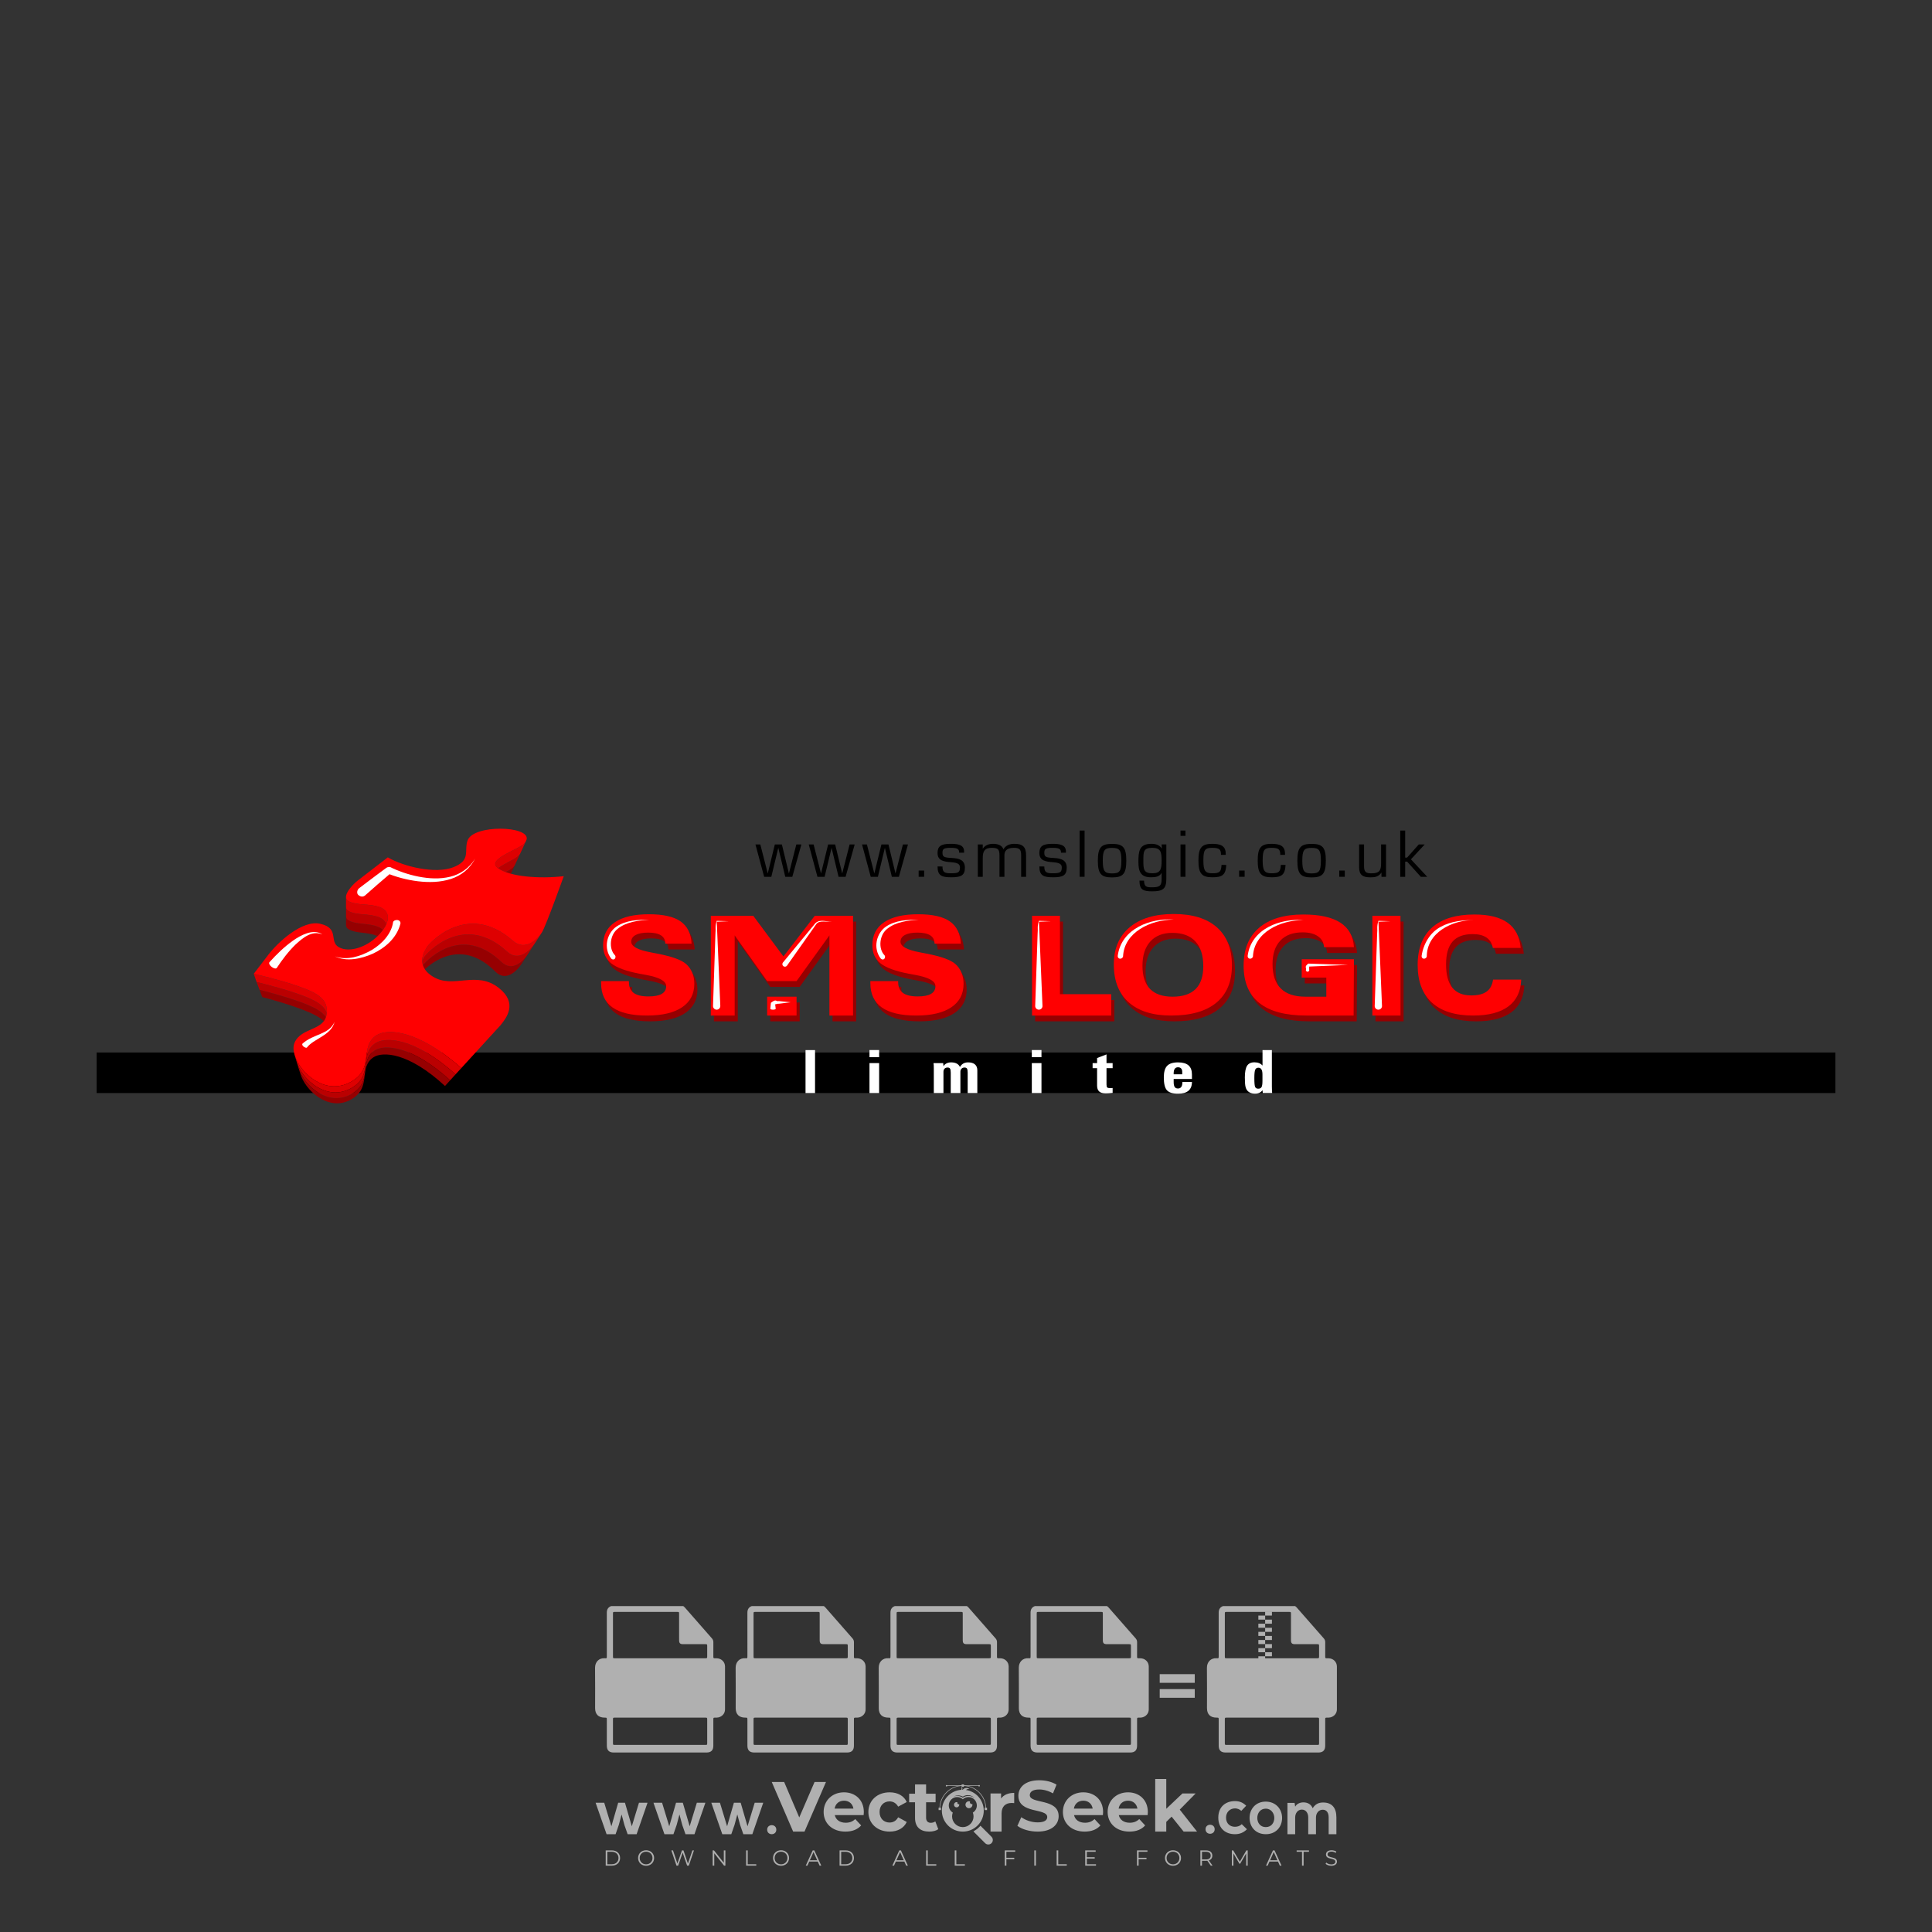 <?xml version="1.0" encoding="iso-8859-1"?>
<!-- Generator: Adobe Illustrator 27.0.0, SVG Export Plug-In . SVG Version: 6.00 Build 0)  -->
<svg version="1.1" id="Layer_1" xmlns="http://www.w3.org/2000/svg" xmlns:xlink="http://www.w3.org/1999/xlink" x="0px" y="0px"
	 viewBox="0 0 500 500" style="enable-background:new 0 0 500 500;" xml:space="preserve">
<rect x="0" y="0" width="500" height="500" fill="#333333" stroke="none"/>
<g id="watermark_1_">
	<g>
		<g id="watermark" style="opacity:0.61;">
			<g>
				<g>
					<g>
						<g>
							<polygon style="fill:#FFFFFF;" points="213.765,461.172 208.204,474.017 205.268,474.017 199.726,461.172 202.938,461.172 
								206.846,470.347 210.81,461.172 							"/>
						</g>
						<g>
							<path style="fill:#FFFFFF;" d="M223.507,469.741h-7.469c0.275,1.23,1.321,1.982,2.826,1.982c1.046,0,1.798-0.312,2.477-0.954
								l1.523,1.651c-0.917,1.046-2.294,1.597-4.074,1.597c-3.413,0-5.634-2.147-5.634-5.083c0-2.954,2.257-5.083,5.267-5.083
								c2.899,0,5.138,1.945,5.138,5.12C223.562,469.191,223.526,469.503,223.507,469.741 M216.002,468.071h4.863
								c-0.202-1.248-1.138-2.055-2.422-2.055C217.139,466.016,216.204,466.805,216.002,468.071"/>
						</g>
						<g>
							<path style="fill:#FFFFFF;" d="M224.735,468.934c0-2.973,2.294-5.083,5.505-5.083c2.074,0,3.707,0.899,4.423,2.514
								l-2.22,1.193c-0.532-0.936-1.321-1.358-2.221-1.358c-1.45,0-2.587,1.009-2.587,2.734c0,1.725,1.138,2.734,2.587,2.734
								c0.899,0,1.688-0.404,2.221-1.358l2.22,1.211c-0.716,1.578-2.349,2.495-4.423,2.495
								C227.029,474.017,224.735,471.907,224.735,468.934"/>
						</g>
						<g>
							<path style="fill:#FFFFFF;" d="M242.828,473.393c-0.587,0.422-1.45,0.624-2.331,0.624c-2.33,0-3.688-1.193-3.688-3.542
								v-4.055h-1.523v-2.202h1.523v-2.404h2.863v2.404h2.459v2.202h-2.459v4.019c0,0.844,0.458,1.303,1.229,1.303
								c0.422,0,0.844-0.128,1.156-0.367L242.828,473.393z"/>
						</g>
					</g>
					<g>
						<path style="fill:#FFFFFF;" d="M262.474,463.997v2.643c-0.238-0.018-0.422-0.037-0.642-0.037
							c-1.578,0-2.624,0.862-2.624,2.753v4.661h-2.863v-9.873h2.734v1.303C259.776,464.493,260.951,463.997,262.474,463.997"/>
					</g>
					<g>
						<path style="fill:#FFFFFF;" d="M263.299,472.53l1.009-2.239c1.083,0.789,2.697,1.339,4.239,1.339
							c1.762,0,2.477-0.587,2.477-1.376c0-2.404-7.469-0.752-7.469-5.524c0-2.184,1.762-4,5.413-4c1.615,0,3.267,0.385,4.459,1.138
							l-0.918,2.257c-1.193-0.679-2.422-1.009-3.56-1.009c-1.761,0-2.44,0.66-2.44,1.468c0,2.367,7.468,0.734,7.468,5.45
							c0,2.147-1.78,3.982-5.45,3.982C266.492,474.017,264.437,473.411,263.299,472.53"/>
					</g>
					<g>
						<path style="fill:#FFFFFF;" d="M285.428,469.741h-7.469c0.275,1.23,1.321,1.982,2.826,1.982c1.046,0,1.798-0.312,2.477-0.954
							l1.523,1.651c-0.918,1.046-2.294,1.597-4.074,1.597c-3.413,0-5.634-2.147-5.634-5.083c0-2.954,2.257-5.083,5.267-5.083
							c2.9,0,5.138,1.945,5.138,5.12C285.484,469.191,285.447,469.503,285.428,469.741 M277.923,468.071h4.863
							c-0.202-1.248-1.138-2.055-2.422-2.055C279.061,466.016,278.125,466.805,277.923,468.071"/>
					</g>
					<g>
						<path style="fill:#FFFFFF;" d="M297.007,469.741h-7.469c0.275,1.23,1.321,1.982,2.826,1.982c1.046,0,1.798-0.312,2.477-0.954
							l1.523,1.651c-0.918,1.046-2.294,1.597-4.074,1.597c-3.413,0-5.634-2.147-5.634-5.083c0-2.954,2.257-5.083,5.267-5.083
							c2.899,0,5.138,1.945,5.138,5.12C297.062,469.191,297.025,469.503,297.007,469.741 M289.501,468.071h4.863
							c-0.202-1.248-1.138-2.055-2.422-2.055C290.639,466.016,289.703,466.805,289.501,468.071"/>
					</g>
					<g>
						<polygon style="fill:#FFFFFF;" points="303.208,470.145 301.831,471.503 301.831,474.017 298.969,474.017 298.969,460.401 
							301.831,460.401 301.831,468.108 306.016,464.144 309.429,464.144 305.318,468.328 309.796,474.017 306.327,474.017 						"/>
					</g>
					<g>
						<path style="fill:#FFFFFF;" d="M256.601,475.359L256.601,475.359l-2.86-2.86c-0.435,0.508-0.953,0.943-1.534,1.284
							c-0.092,0.069-0.186,0.136-0.283,0.199l3.027,3.027c0.456,0.456,1.195,0.456,1.65,0
							C257.057,476.554,257.057,475.815,256.601,475.359"/>
					</g>
					<g>
						<path style="fill:#FFFFFF;" d="M249.984,463.244c0.221-0.173,0.495-0.281,0.797-0.281c0.042,0,0.083,0.002,0.124,0.006
							c-0.214-0.156-0.478-0.249-0.764-0.249c-0.395,0-0.744,0.18-0.981,0.458c-0.051,0-0.1,0.006-0.151,0.008
							c0.039-0.077,0.064-0.162,0.064-0.255c0-0.234-0.143-0.434-0.346-0.519c0.087,0.126,0.138,0.279,0.138,0.445
							c0,0.122-0.031,0.237-0.081,0.341c-2.811,0.201-5.03,2.539-5.03,5.4c0,2.993,2.426,5.42,5.42,5.42
							c2.993,0,5.42-2.426,5.42-5.42C254.595,465.879,252.593,463.635,249.984,463.244 M247.983,464.656
							c0.435,0,0.844,0.112,1.199,0.309c0.374-0.245,0.82-0.387,1.299-0.387c0.711,0,1.348,0.312,1.784,0.806
							c-0.435-0.379-1.004-0.61-1.627-0.61c-0.449,0-0.87,0.12-1.234,0.329c-0.079,0.046-0.156,0.096-0.229,0.15
							c-0.065-0.048-0.133-0.093-0.204-0.134c-0.369-0.219-0.8-0.344-1.26-0.344c-0.3,0-0.588,0.054-0.854,0.152
							C247.196,464.754,247.578,464.656,247.983,464.656 M251.772,469.098c0.115,0.305,0.181,0.634,0.181,0.979
							c0,1.534-1.244,2.777-2.778,2.777c-1.534,0-2.777-1.243-2.777-2.777c0-0.345,0.066-0.674,0.181-0.979
							c-0.62-0.382-1.035-1.064-1.035-1.846c0-1.197,0.971-2.168,2.168-2.168c0.565,0,1.078,0.218,1.463,0.572
							c0.386-0.354,0.899-0.572,1.464-0.572c1.197,0,2.168,0.971,2.168,2.168C252.807,468.034,252.392,468.716,251.772,469.098"/>
					</g>
					<g>
						<path style="fill:#FFFFFF;" d="M251.666,467.061c0,0.497-0.404,0.901-0.901,0.901c-0.497,0-0.901-0.404-0.901-0.901
							s0.404-0.901,0.901-0.901c0.101,0,0.197,0.017,0.287,0.047c-0.03,0.062-0.045,0.132-0.045,0.204
							c0,0.273,0.221,0.494,0.494,0.494c0.05,0,0.099-0.008,0.146-0.022C251.66,466.941,251.666,467,251.666,467.061"/>
					</g>
					<g>
						<path style="fill:#FFFFFF;" d="M248.255,467.061c0,0.376-0.305,0.681-0.681,0.681c-0.376,0-0.681-0.305-0.681-0.681
							s0.305-0.681,0.681-0.681c0.076,0,0.149,0.013,0.217,0.035c-0.023,0.047-0.034,0.1-0.034,0.155
							c0,0.206,0.167,0.374,0.374,0.374c0.038,0,0.075-0.006,0.11-0.017C248.25,466.97,248.255,467.015,248.255,467.061"/>
					</g>
					<g>
						<g>
							<g>
								<rect x="242.908" y="467.83" style="fill:#FFFFFF;" width="0.616" height="0.616"/>
							</g>
							<g>
								<rect x="254.827" y="467.83" style="fill:#FFFFFF;" width="0.616" height="0.616"/>
							</g>
							<g>
								<path style="fill:#FFFFFF;" d="M255.205,468.082h-0.14c0-3.248-2.642-5.89-5.89-5.89c-3.248,0-5.89,2.642-5.89,5.89h-0.14
									c0-1.611,0.627-3.125,1.766-4.264c1.139-1.139,2.653-1.766,4.264-1.766c1.611,0,3.125,0.627,4.264,1.766
									C254.578,464.957,255.205,466.471,255.205,468.082"/>
							</g>
						</g>
						<g>
							<rect x="248.868" y="461.814" style="fill:#FFFFFF;" width="0.616" height="0.616"/>
						</g>
						<g>
							<rect x="244.95" y="462.052" style="fill:#FFFFFF;" width="8.45" height="0.14"/>
						</g>
						<g>
							<path style="fill:#FFFFFF;" d="M245.174,462.15c0,0.108-0.088,0.196-0.196,0.196c-0.108,0-0.196-0.088-0.196-0.196
								c0-0.108,0.088-0.196,0.196-0.196C245.086,461.954,245.174,462.042,245.174,462.15"/>
						</g>
						<g>
							<path style="fill:#FFFFFF;" d="M253.596,462.15c0,0.108-0.088,0.196-0.196,0.196c-0.108,0-0.196-0.088-0.196-0.196
								c0-0.108,0.088-0.196,0.196-0.196C253.509,461.954,253.596,462.042,253.596,462.15"/>
						</g>
					</g>
				</g>
				<g>
					<path style="fill:#FFFFFF;" d="M314.356,473.409c0,1.559-2.364,1.559-2.364,0C311.993,471.851,314.356,471.851,314.356,473.409
						z"/>
				</g>
				<g>
					<g>
						<g>
							<path style="fill:#FFFFFF;" d="M161.739,466.549l1.772,6.088l1.855-6.088h2.215l-2.823,8.14h-2.33l-0.837-2.396l-0.722-2.708
								l-0.722,2.708l-0.837,2.396h-2.33l-2.839-8.14h2.231l1.855,6.088l1.756-6.088H161.739z"/>
						</g>
						<g>
							<path style="fill:#FFFFFF;" d="M176.713,466.549l1.772,6.088l1.855-6.088h2.215l-2.823,8.14h-2.33l-0.837-2.396l-0.722-2.708
								l-0.722,2.708l-0.837,2.396h-2.33l-2.839-8.14h2.231l1.855,6.088l1.756-6.088H176.713z"/>
						</g>
						<g>
							<path style="fill:#FFFFFF;" d="M191.687,466.549l1.772,6.088l1.855-6.088h2.215l-2.823,8.14h-2.33l-0.837-2.396l-0.722-2.708
								l-0.722,2.708l-0.837,2.396h-2.33l-2.839-8.14h2.231l1.855,6.088l1.756-6.088H191.687z"/>
						</g>
					</g>
					<g>
						<path style="fill:#FFFFFF;" d="M200.908,473.52c0,1.559-2.364,1.559-2.364,0C198.545,471.962,200.908,471.962,200.908,473.52z
							"/>
					</g>
					<g>
						<path style="fill:#FFFFFF;" d="M322.71,473.409c-0.935,0.919-1.919,1.28-3.117,1.28c-2.346,0-4.3-1.411-4.3-4.282
							s1.953-4.284,4.3-4.284c1.149,0,2.035,0.329,2.921,1.199l-1.264,1.329c-0.476-0.428-1.066-0.64-1.623-0.64
							c-1.346,0-2.33,0.985-2.33,2.396c0,1.542,1.05,2.362,2.297,2.362c0.64,0,1.28-0.18,1.772-0.672L322.71,473.409z"/>
					</g>
					<g>
						<path style="fill:#FFFFFF;" d="M331.805,470.472c0,2.33-1.591,4.217-4.217,4.217c-2.626,0-4.201-1.887-4.201-4.217
							c0-2.314,1.609-4.217,4.185-4.217C330.149,466.255,331.805,468.158,331.805,470.472z M325.389,470.472
							c0,1.231,0.739,2.38,2.199,2.38c1.46,0,2.199-1.149,2.199-2.38c0-1.215-0.854-2.396-2.199-2.396
							C326.144,468.077,325.389,469.258,325.389,470.472z"/>
					</g>
					<g>
						<path style="fill:#FFFFFF;" d="M338.572,474.689v-4.332c0-1.068-0.559-2.035-1.658-2.035c-1.082,0-1.722,0.967-1.722,2.035
							v4.332h-2.003v-8.107h1.855l0.148,0.985c0.426-0.82,1.362-1.116,2.133-1.116c0.969,0,1.937,0.394,2.396,1.51
							c0.723-1.149,1.658-1.478,2.708-1.478c2.297,0,3.43,1.412,3.43,3.84v4.365h-2.003v-4.365c0-1.066-0.442-1.97-1.526-1.97
							c-1.082,0-1.756,0.935-1.756,2.003v4.332H338.572z"/>
					</g>
				</g>
			</g>
		</g>
		<g style="opacity:0.61;">
			<g>
				<g>
					<path style="fill:#FFFFFF;" d="M345.988,431.299c-0.006-1.224-0.959-2.121-2.189-2.14c-0.924-0.014-0.832,0.12-0.834-0.867
						c-0.003-1.097-0.007-2.194,0.003-3.292c0.003-0.379-0.112-0.691-0.362-0.976c-2.342-2.668-4.678-5.342-7.019-8.011
						c-0.12-0.137-0.275-0.244-0.414-0.366c-6.214,0-12.427,0-18.641,0c-0.794,0.293-1.14,0.868-1.138,1.709
						c0.01,3.748,0.004,7.496,0.004,11.243c0,0.556-0.003,0.589-0.55,0.551c-1.497-0.102-2.516,0.986-2.497,2.492
						c0.044,3.476,0.013,6.953,0.014,10.429c0.001,1.58,0.867,2.443,2.45,2.449c0.582,0.002,0.582,0.002,0.582,0.6
						c0,2.219-0.001,4.438,0.001,6.657c0.001,1.192,0.58,1.771,1.768,1.771c8.013,0.001,16.027,0.001,24.04,0
						c1.168,0,1.755-0.583,1.757-1.745c0.002-2.256,0-4.512,0.001-6.768c0-0.512,0.002-0.511,0.52-0.515
						c0.271-0.002,0.541,0.008,0.809-0.058c0.996-0.246,1.69-1.044,1.694-2.069C346.003,438.696,346.005,434.997,345.988,431.299z
						 M317.537,417.162c5.337,0,10.674,0,16.01,0c0.548,0,0.554,0.007,0.554,0.561c0.001,2.243-0.001,4.486,0.001,6.73
						c0.001,0.811,0.249,1.059,1.06,1.059c1.91,0.001,3.821,0,5.731,0.001c0.458,0,0.479,0.021,0.481,0.483
						c0.003,0.887,0.002,1.775,0,2.662c-0.001,0.477-0.024,0.498-0.504,0.499c-3.895,0.001-7.79,0-11.684,0
						c-3.882,0-7.765,0-11.647,0c-0.55,0-0.552-0.001-0.552-0.561c-0.001-3.624-0.001-7.247,0-10.871
						C316.987,417.166,316.991,417.162,317.537,417.162z M340.822,451.579c-3.883,0.001-7.766,0-11.65,0c-3.871,0-7.742,0-11.613,0
						c-0.572,0-0.574-0.002-0.574-0.579c-0.001-1.997-0.001-3.994,0.001-5.991c0-0.464,0.023-0.486,0.478-0.487
						c7.803-0.001,15.607-0.001,23.41,0c0.478,0,0.499,0.02,0.499,0.503c0.002,1.997,0.001,3.994,0,5.991
						C341.375,451.574,341.37,451.579,340.822,451.579z"/>
				</g>
				<g>
					<g>
						<rect x="327.418" y="417.053" style="fill:#FFFFFF;" width="1.757" height="1.054"/>
					</g>
					<g>
						<rect x="325.662" y="418.107" style="fill:#FFFFFF;" width="1.757" height="1.054"/>
					</g>
					<g>
						<rect x="327.418" y="419.161" style="fill:#FFFFFF;" width="1.757" height="1.054"/>
					</g>
					<g>
						<rect x="325.662" y="420.215" style="fill:#FFFFFF;" width="1.757" height="1.054"/>
					</g>
					<g>
						<rect x="327.418" y="421.269" style="fill:#FFFFFF;" width="1.757" height="1.054"/>
					</g>
					<g>
						<rect x="325.662" y="422.323" style="fill:#FFFFFF;" width="1.757" height="1.054"/>
					</g>
					<g>
						<rect x="327.418" y="423.378" style="fill:#FFFFFF;" width="1.757" height="1.054"/>
					</g>
					<g>
						<rect x="325.662" y="424.432" style="fill:#FFFFFF;" width="1.757" height="1.054"/>
					</g>
					<g>
						<rect x="327.418" y="425.486" style="fill:#FFFFFF;" width="1.757" height="1.054"/>
					</g>
					<g>
						<rect x="325.662" y="426.54" style="fill:#FFFFFF;" width="1.757" height="1.054"/>
					</g>
					<g>
						<rect x="327.418" y="427.594" style="fill:#FFFFFF;" width="1.757" height="1.054"/>
					</g>
					<g>
						<rect x="325.662" y="428.648" style="fill:#FFFFFF;" width="1.757" height="1.054"/>
					</g>
				</g>
			</g>
			<g>
				<path style="fill:#FFFFFF;" d="M187.637,431.299c-0.006-1.224-0.959-2.121-2.189-2.14c-0.924-0.014-0.832,0.12-0.834-0.867
					c-0.003-1.097-0.007-2.194,0.003-3.292c0.003-0.379-0.112-0.691-0.362-0.976c-2.342-2.668-4.678-5.342-7.019-8.011
					c-0.12-0.137-0.275-0.244-0.414-0.366c-6.214,0-12.427,0-18.641,0c-0.794,0.293-1.14,0.868-1.138,1.709
					c0.01,3.748,0.004,7.496,0.004,11.243c0,0.556-0.003,0.589-0.55,0.551c-1.497-0.102-2.516,0.986-2.497,2.492
					c0.044,3.476,0.013,6.953,0.014,10.429c0.001,1.58,0.867,2.443,2.45,2.449c0.582,0.002,0.582,0.002,0.582,0.6
					c0,2.219-0.001,4.438,0.001,6.657c0.001,1.192,0.58,1.771,1.768,1.771c8.013,0.001,16.027,0.001,24.04,0
					c1.168,0,1.755-0.583,1.757-1.745c0.002-2.256,0-4.512,0.001-6.768c0-0.512,0.002-0.511,0.52-0.515
					c0.271-0.002,0.541,0.008,0.809-0.058c0.996-0.246,1.69-1.044,1.694-2.069C187.652,438.696,187.655,434.997,187.637,431.299z
					 M159.187,417.162c5.337,0,10.674,0,16.01,0c0.548,0,0.554,0.007,0.554,0.561c0.001,2.243-0.001,4.486,0.001,6.73
					c0.001,0.811,0.249,1.059,1.06,1.059c1.91,0.001,3.821,0,5.731,0.001c0.458,0,0.479,0.021,0.481,0.483
					c0.003,0.887,0.002,1.775,0,2.662c-0.001,0.477-0.024,0.498-0.504,0.499c-3.895,0.001-7.79,0-11.684,0
					c-3.882,0-7.765,0-11.647,0c-0.55,0-0.552-0.001-0.552-0.561c-0.001-3.624-0.001-7.247,0-10.871
					C158.636,417.166,158.64,417.162,159.187,417.162z M182.472,451.579c-3.883,0.001-7.766,0-11.65,0c-3.871,0-7.742,0-11.613,0
					c-0.572,0-0.574-0.002-0.574-0.579c-0.001-1.997-0.001-3.994,0.001-5.991c0-0.464,0.023-0.486,0.478-0.487
					c7.803-0.001,15.607-0.001,23.41,0c0.478,0,0.499,0.02,0.499,0.503c0.002,1.997,0.001,3.994,0,5.991
					C183.024,451.574,183.019,451.579,182.472,451.579z"/>
			</g>
			<g>
				<path style="fill:#FFFFFF;" d="M159.779,440.669v-7.897h2.779c0.375,0,0.726,0.061,1.053,0.182
					c0.327,0.121,0.612,0.292,0.855,0.513c0.242,0.221,0.434,0.483,0.573,0.789c0.14,0.305,0.21,0.642,0.21,1.009
					c0,0.375-0.07,0.715-0.21,1.02c-0.14,0.305-0.331,0.568-0.573,0.789c-0.243,0.221-0.528,0.392-0.855,0.513
					c-0.327,0.121-0.678,0.182-1.053,0.182h-1.29v2.901H159.779z M162.58,436.356c0.39,0,0.684-0.111,0.882-0.331
					c0.199-0.22,0.298-0.474,0.298-0.761c0-0.14-0.024-0.276-0.072-0.408c-0.048-0.132-0.121-0.248-0.221-0.347
					c-0.099-0.099-0.223-0.178-0.37-0.237c-0.147-0.059-0.32-0.089-0.518-0.089h-1.312v2.173H162.58z"/>
				<path style="fill:#FFFFFF;" d="M166.308,432.771h1.731l3.177,5.294h0.088l-0.088-1.522v-3.772h1.478v7.897h-1.566l-3.353-5.592
					h-0.088l0.088,1.522v4.07h-1.467V432.771z"/>
				<path style="fill:#FFFFFF;" d="M177.922,436.334h3.872c0.022,0.089,0.04,0.195,0.055,0.32c0.014,0.125,0.022,0.25,0.022,0.375
					c0,0.507-0.077,0.985-0.231,1.434c-0.154,0.449-0.397,0.849-0.728,1.202c-0.353,0.375-0.776,0.666-1.268,0.871
					c-0.493,0.206-1.055,0.309-1.688,0.309c-0.574,0-1.114-0.103-1.622-0.309c-0.507-0.206-0.948-0.492-1.323-0.86
					c-0.375-0.367-0.673-0.803-0.894-1.307c-0.221-0.504-0.331-1.053-0.331-1.649c0-0.595,0.11-1.145,0.331-1.649
					c0.221-0.504,0.518-0.939,0.894-1.307c0.375-0.367,0.816-0.654,1.323-0.86c0.507-0.206,1.048-0.309,1.622-0.309
					c0.64,0,1.211,0.11,1.715,0.331c0.504,0.221,0.935,0.526,1.296,0.915l-1.025,1.004c-0.258-0.272-0.544-0.48-0.861-0.623
					c-0.316-0.143-0.695-0.215-1.136-0.215c-0.361,0-0.703,0.065-1.026,0.193c-0.324,0.129-0.607,0.311-0.85,0.546
					c-0.242,0.235-0.436,0.52-0.579,0.855c-0.143,0.335-0.215,0.708-0.215,1.119c0,0.412,0.072,0.785,0.215,1.12
					c0.143,0.335,0.338,0.62,0.584,0.855c0.246,0.235,0.531,0.418,0.855,0.546c0.323,0.129,0.669,0.193,1.037,0.193
					c0.419,0,0.773-0.061,1.064-0.182c0.29-0.121,0.538-0.278,0.744-0.469c0.148-0.132,0.275-0.3,0.381-0.502
					c0.106-0.202,0.189-0.428,0.248-0.678h-2.482V436.334z"/>
			</g>
			<g>
				<path style="fill:#FFFFFF;" d="M224.019,431.299c-0.006-1.224-0.959-2.121-2.189-2.14c-0.924-0.014-0.832,0.12-0.834-0.867
					c-0.003-1.097-0.007-2.194,0.003-3.292c0.003-0.379-0.112-0.691-0.362-0.976c-2.342-2.668-4.678-5.342-7.019-8.011
					c-0.12-0.137-0.275-0.244-0.414-0.366c-6.214,0-12.427,0-18.641,0c-0.794,0.293-1.14,0.868-1.138,1.709
					c0.01,3.748,0.004,7.496,0.004,11.243c0,0.556-0.003,0.589-0.55,0.551c-1.497-0.102-2.516,0.986-2.497,2.492
					c0.044,3.476,0.013,6.953,0.014,10.429c0.001,1.58,0.867,2.443,2.45,2.449c0.582,0.002,0.582,0.002,0.582,0.6
					c0,2.219-0.001,4.438,0.001,6.657c0.001,1.192,0.58,1.771,1.768,1.771c8.013,0.001,16.027,0.001,24.04,0
					c1.168,0,1.755-0.583,1.757-1.745c0.002-2.256,0-4.512,0.001-6.768c0-0.512,0.002-0.511,0.52-0.515
					c0.271-0.002,0.541,0.008,0.809-0.058c0.997-0.246,1.69-1.044,1.694-2.069C224.034,438.696,224.036,434.997,224.019,431.299z
					 M195.568,417.162c5.337,0,10.674,0,16.01,0c0.548,0,0.554,0.007,0.554,0.561c0.001,2.243-0.001,4.486,0.001,6.73
					c0.001,0.811,0.249,1.059,1.06,1.059c1.91,0.001,3.821,0,5.731,0.001c0.458,0,0.479,0.021,0.481,0.483
					c0.003,0.887,0.002,1.775,0,2.662c-0.001,0.477-0.024,0.498-0.504,0.499c-3.895,0.001-7.79,0-11.684,0
					c-3.882,0-7.765,0-11.647,0c-0.55,0-0.552-0.001-0.552-0.561c-0.001-3.624-0.001-7.247,0-10.871
					C195.018,417.166,195.022,417.162,195.568,417.162z M218.854,451.579c-3.883,0.001-7.766,0-11.65,0c-3.871,0-7.742,0-11.613,0
					c-0.572,0-0.574-0.002-0.574-0.579c-0.001-1.997-0.001-3.994,0.001-5.991c0-0.464,0.023-0.486,0.478-0.487
					c7.803-0.001,15.607-0.001,23.41,0c0.478,0,0.499,0.02,0.499,0.503c0.002,1.997,0.001,3.994,0,5.991
					C219.406,451.574,219.401,451.579,218.854,451.579z"/>
			</g>
			<g>
				<path style="fill:#FFFFFF;" d="M205.111,432.771h1.699l2.967,7.897h-1.644l-0.651-1.886h-3.044l-0.651,1.886h-1.643
					L205.111,432.771z M206.997,437.415l-0.706-1.974l-0.287-0.96h-0.088l-0.287,0.96l-0.706,1.974H206.997z"/>
				<path style="fill:#FFFFFF;" d="M211.331,434.536c-0.125,0-0.245-0.024-0.359-0.072c-0.114-0.048-0.213-0.114-0.298-0.199
					c-0.084-0.084-0.151-0.182-0.198-0.292c-0.048-0.11-0.072-0.232-0.072-0.364s0.024-0.254,0.072-0.364
					c0.048-0.11,0.114-0.208,0.198-0.292c0.084-0.084,0.184-0.151,0.298-0.198c0.114-0.048,0.233-0.072,0.359-0.072
					c0.257,0,0.478,0.09,0.662,0.27c0.184,0.181,0.276,0.399,0.276,0.656s-0.092,0.476-0.276,0.656
					C211.809,434.446,211.589,434.536,211.331,434.536z M210.615,440.669v-5.404h1.445v5.404H210.615z"/>
			</g>
			<g>
				<path style="fill:#FFFFFF;" d="M261.044,431.299c-0.006-1.224-0.959-2.121-2.189-2.14c-0.924-0.014-0.832,0.12-0.834-0.867
					c-0.003-1.097-0.007-2.194,0.003-3.292c0.003-0.379-0.112-0.691-0.362-0.976c-2.342-2.668-4.678-5.342-7.019-8.011
					c-0.12-0.137-0.275-0.244-0.414-0.366c-6.214,0-12.427,0-18.641,0c-0.794,0.293-1.14,0.868-1.138,1.709
					c0.01,3.748,0.004,7.496,0.004,11.243c0,0.556-0.003,0.589-0.55,0.551c-1.497-0.102-2.516,0.986-2.497,2.492
					c0.044,3.476,0.013,6.953,0.014,10.429c0.001,1.58,0.867,2.443,2.45,2.449c0.582,0.002,0.582,0.002,0.582,0.6
					c0,2.219-0.001,4.438,0.001,6.657c0.001,1.192,0.58,1.771,1.768,1.771c8.013,0.001,16.027,0.001,24.04,0
					c1.168,0,1.755-0.583,1.757-1.745c0.002-2.256,0-4.512,0.001-6.768c0-0.512,0.002-0.511,0.52-0.515
					c0.271-0.002,0.541,0.008,0.809-0.058c0.996-0.246,1.69-1.044,1.694-2.069C261.059,438.696,261.061,434.997,261.044,431.299z
					 M232.593,417.162c5.337,0,10.674,0,16.01,0c0.548,0,0.554,0.007,0.554,0.561c0.001,2.243-0.001,4.486,0.001,6.73
					c0.001,0.811,0.249,1.059,1.06,1.059c1.91,0.001,3.821,0,5.731,0.001c0.458,0,0.479,0.021,0.481,0.483
					c0.003,0.887,0.002,1.775,0,2.662c-0.001,0.477-0.024,0.498-0.504,0.499c-3.895,0.001-7.79,0-11.684,0
					c-3.882,0-7.765,0-11.647,0c-0.55,0-0.552-0.001-0.552-0.561c-0.001-3.624-0.001-7.247,0-10.871
					C232.042,417.166,232.047,417.162,232.593,417.162z M255.878,451.579c-3.883,0.001-7.766,0-11.65,0c-3.871,0-7.742,0-11.613,0
					c-0.572,0-0.574-0.002-0.574-0.579c-0.001-1.997-0.001-3.994,0.001-5.991c0-0.464,0.023-0.486,0.478-0.487
					c7.803-0.001,15.607-0.001,23.41,0c0.478,0,0.499,0.02,0.499,0.503c0.002,1.997,0.001,3.994,0,5.991
					C256.431,451.574,256.426,451.579,255.878,451.579z"/>
			</g>
			<g>
				<path style="fill:#FFFFFF;" d="M236.361,440.845c-0.338,0-0.662-0.048-0.971-0.143c-0.309-0.095-0.592-0.239-0.849-0.43
					c-0.257-0.191-0.481-0.425-0.673-0.7c-0.191-0.276-0.342-0.597-0.452-0.965l1.401-0.551c0.103,0.397,0.283,0.726,0.54,0.987
					c0.257,0.261,0.596,0.392,1.015,0.392c0.154,0,0.303-0.02,0.447-0.061c0.143-0.04,0.272-0.099,0.386-0.176
					s0.204-0.175,0.27-0.292c0.066-0.118,0.099-0.254,0.099-0.408c0-0.147-0.026-0.279-0.077-0.397
					c-0.051-0.117-0.138-0.227-0.259-0.331c-0.121-0.103-0.28-0.202-0.475-0.298c-0.195-0.095-0.435-0.195-0.722-0.298l-0.485-0.176
					c-0.213-0.073-0.429-0.173-0.645-0.298c-0.217-0.125-0.413-0.276-0.59-0.452c-0.177-0.176-0.322-0.384-0.436-0.623
					c-0.114-0.239-0.171-0.509-0.171-0.81c0-0.309,0.06-0.597,0.182-0.866c0.121-0.268,0.294-0.503,0.518-0.706
					c0.224-0.202,0.492-0.36,0.805-0.474s0.66-0.171,1.042-0.171c0.397,0,0.74,0.053,1.031,0.16
					c0.291,0.107,0.537,0.243,0.739,0.408c0.202,0.165,0.366,0.348,0.491,0.546c0.125,0.199,0.217,0.386,0.276,0.563l-1.312,0.551
					c-0.074-0.221-0.208-0.419-0.402-0.596c-0.195-0.176-0.462-0.265-0.8-0.265c-0.324,0-0.592,0.075-0.805,0.226
					c-0.213,0.151-0.32,0.348-0.32,0.59c0,0.235,0.103,0.436,0.309,0.601c0.206,0.165,0.533,0.325,0.982,0.48l0.497,0.165
					c0.316,0.111,0.605,0.237,0.866,0.381c0.261,0.143,0.485,0.314,0.673,0.513c0.187,0.199,0.331,0.425,0.43,0.678
					c0.1,0.254,0.149,0.546,0.149,0.877c0,0.412-0.083,0.767-0.248,1.064c-0.165,0.298-0.377,0.542-0.634,0.734
					c-0.258,0.191-0.548,0.335-0.872,0.43C236.986,440.797,236.67,440.845,236.361,440.845z"/>
				<path style="fill:#FFFFFF;" d="M239.516,432.771h1.61l1.633,4.754l0.287,1.015h0.088l0.309-1.015l1.699-4.754h1.61l-2.879,7.897
					h-1.566L239.516,432.771z"/>
				<path style="fill:#FFFFFF;" d="M251.097,436.334h3.871c0.022,0.089,0.04,0.195,0.055,0.32c0.015,0.125,0.023,0.25,0.023,0.375
					c0,0.507-0.078,0.985-0.232,1.434c-0.154,0.449-0.397,0.849-0.728,1.202c-0.353,0.375-0.775,0.666-1.268,0.871
					c-0.493,0.206-1.055,0.309-1.688,0.309c-0.574,0-1.114-0.103-1.621-0.309c-0.507-0.206-0.949-0.492-1.324-0.86
					c-0.375-0.367-0.673-0.803-0.894-1.307c-0.22-0.504-0.331-1.053-0.331-1.649c0-0.595,0.11-1.145,0.331-1.649
					c0.221-0.504,0.518-0.939,0.894-1.307c0.375-0.367,0.816-0.654,1.324-0.86c0.507-0.206,1.047-0.309,1.621-0.309
					c0.64,0,1.211,0.11,1.715,0.331c0.504,0.221,0.936,0.526,1.296,0.915l-1.026,1.004c-0.257-0.272-0.544-0.48-0.861-0.623
					c-0.316-0.143-0.694-0.215-1.136-0.215c-0.36,0-0.702,0.065-1.026,0.193c-0.323,0.129-0.607,0.311-0.849,0.546
					c-0.243,0.235-0.436,0.52-0.579,0.855c-0.143,0.335-0.215,0.708-0.215,1.119c0,0.412,0.072,0.785,0.215,1.12
					c0.143,0.335,0.338,0.62,0.585,0.855c0.246,0.235,0.531,0.418,0.854,0.546c0.324,0.129,0.669,0.193,1.037,0.193
					c0.419,0,0.774-0.061,1.064-0.182c0.29-0.121,0.539-0.278,0.745-0.469c0.147-0.132,0.274-0.3,0.38-0.502
					c0.107-0.202,0.189-0.428,0.248-0.678h-2.482V436.334z"/>
			</g>
			<g>
				<path style="fill:#FFFFFF;" d="M297.3,431.299c-0.006-1.224-0.959-2.121-2.189-2.14c-0.924-0.014-0.832,0.12-0.834-0.867
					c-0.003-1.097-0.007-2.194,0.003-3.292c0.003-0.379-0.112-0.691-0.362-0.976c-2.342-2.668-4.678-5.342-7.019-8.011
					c-0.12-0.137-0.275-0.244-0.414-0.366c-6.214,0-12.427,0-18.641,0c-0.794,0.293-1.14,0.868-1.138,1.709
					c0.01,3.748,0.004,7.496,0.004,11.243c0,0.556-0.003,0.589-0.55,0.551c-1.497-0.102-2.516,0.986-2.497,2.492
					c0.044,3.476,0.013,6.953,0.014,10.429c0.001,1.58,0.867,2.443,2.45,2.449c0.582,0.002,0.582,0.002,0.582,0.6
					c0,2.219-0.001,4.438,0.001,6.657c0.001,1.192,0.58,1.771,1.768,1.771c8.013,0.001,16.027,0.001,24.04,0
					c1.168,0,1.755-0.583,1.757-1.745c0.002-2.256,0-4.512,0.001-6.768c0-0.512,0.002-0.511,0.52-0.515
					c0.271-0.002,0.541,0.008,0.809-0.058c0.996-0.246,1.69-1.044,1.694-2.069C297.315,438.696,297.318,434.997,297.3,431.299z
					 M268.85,417.162c5.337,0,10.674,0,16.01,0c0.548,0,0.554,0.007,0.554,0.561c0.001,2.243-0.001,4.486,0.001,6.73
					c0.001,0.811,0.249,1.059,1.06,1.059c1.91,0.001,3.821,0,5.731,0.001c0.458,0,0.479,0.021,0.481,0.483
					c0.003,0.887,0.002,1.775,0,2.662c-0.001,0.477-0.024,0.498-0.504,0.499c-3.895,0.001-7.79,0-11.684,0
					c-3.882,0-7.765,0-11.647,0c-0.55,0-0.552-0.001-0.552-0.561c-0.001-3.624-0.001-7.247,0-10.871
					C268.299,417.166,268.303,417.162,268.85,417.162z M292.135,451.579c-3.883,0.001-7.766,0-11.65,0c-3.871,0-7.742,0-11.613,0
					c-0.572,0-0.574-0.002-0.574-0.579c-0.001-1.997-0.001-3.994,0.001-5.991c0-0.464,0.023-0.486,0.478-0.487
					c7.803-0.001,15.607-0.001,23.41,0c0.478,0,0.499,0.02,0.499,0.503c0.001,1.997,0.001,3.994,0,5.991
					C292.687,451.574,292.682,451.579,292.135,451.579z"/>
			</g>
			<g>
				<path style="fill:#FFFFFF;" d="M272.966,434.183v1.831h3.165v1.412h-3.165v1.831h3.518v1.412h-5.007v-7.897h5.007v1.412H272.966
					z"/>
				<path style="fill:#FFFFFF;" d="M277.852,440.669v-7.897h2.779c0.375,0,0.726,0.061,1.053,0.182
					c0.327,0.121,0.612,0.292,0.855,0.513c0.243,0.221,0.434,0.483,0.574,0.789c0.14,0.305,0.209,0.642,0.209,1.009
					c0,0.375-0.07,0.715-0.209,1.02c-0.14,0.305-0.331,0.568-0.574,0.789c-0.243,0.221-0.528,0.392-0.855,0.513
					c-0.327,0.121-0.678,0.182-1.053,0.182h-1.29v2.901H277.852z M280.653,436.356c0.389,0,0.684-0.111,0.882-0.331
					c0.199-0.22,0.298-0.474,0.298-0.761c0-0.14-0.024-0.276-0.072-0.408c-0.048-0.132-0.121-0.248-0.221-0.347
					c-0.099-0.099-0.222-0.178-0.37-0.237c-0.147-0.059-0.32-0.089-0.518-0.089h-1.312v2.173H280.653z"/>
				<path style="fill:#FFFFFF;" d="M286.797,440.845c-0.338,0-0.662-0.048-0.971-0.143c-0.309-0.095-0.592-0.239-0.849-0.43
					c-0.257-0.191-0.482-0.425-0.673-0.7c-0.191-0.276-0.342-0.597-0.452-0.965l1.401-0.551c0.103,0.397,0.283,0.726,0.541,0.987
					c0.257,0.261,0.595,0.392,1.015,0.392c0.154,0,0.303-0.02,0.447-0.061c0.143-0.04,0.272-0.099,0.386-0.176
					c0.114-0.077,0.204-0.175,0.27-0.292c0.066-0.118,0.1-0.254,0.1-0.408c0-0.147-0.026-0.279-0.077-0.397
					c-0.051-0.117-0.138-0.227-0.259-0.331c-0.121-0.103-0.279-0.202-0.474-0.298c-0.195-0.095-0.436-0.195-0.723-0.298
					l-0.485-0.176c-0.213-0.073-0.428-0.173-0.645-0.298c-0.217-0.125-0.414-0.276-0.59-0.452c-0.176-0.176-0.322-0.384-0.436-0.623
					c-0.114-0.239-0.171-0.509-0.171-0.81c0-0.309,0.061-0.597,0.182-0.866c0.121-0.268,0.294-0.503,0.518-0.706
					c0.224-0.202,0.493-0.36,0.805-0.474c0.312-0.114,0.66-0.171,1.042-0.171c0.397,0,0.741,0.053,1.031,0.16
					c0.29,0.107,0.537,0.243,0.739,0.408c0.202,0.165,0.365,0.348,0.491,0.546c0.125,0.199,0.217,0.386,0.276,0.563l-1.312,0.551
					c-0.074-0.221-0.208-0.419-0.403-0.596c-0.195-0.176-0.462-0.265-0.799-0.265c-0.324,0-0.592,0.075-0.805,0.226
					c-0.213,0.151-0.32,0.348-0.32,0.59c0,0.235,0.103,0.436,0.309,0.601c0.206,0.165,0.533,0.325,0.982,0.48l0.496,0.165
					c0.316,0.111,0.605,0.237,0.866,0.381c0.261,0.143,0.485,0.314,0.673,0.513c0.187,0.199,0.331,0.425,0.43,0.678
					c0.099,0.254,0.149,0.546,0.149,0.877c0,0.412-0.083,0.767-0.248,1.064c-0.165,0.298-0.377,0.542-0.634,0.734
					c-0.258,0.191-0.548,0.335-0.872,0.43C287.422,440.797,287.105,440.845,286.797,440.845z"/>
			</g>
			<g>
				<path style="fill:#FFFFFF;" d="M321.394,439.168l4.004-4.985h-3.827v-1.412h5.559v1.5l-3.96,4.985h4.004v1.412h-5.779V439.168z"
					/>
				<path style="fill:#FFFFFF;" d="M328.409,432.771h1.489v7.897h-1.489V432.771z"/>
				<path style="fill:#FFFFFF;" d="M331.486,440.669v-7.897h2.779c0.375,0,0.726,0.061,1.053,0.182
					c0.327,0.121,0.612,0.292,0.855,0.513s0.434,0.483,0.574,0.789c0.14,0.305,0.209,0.642,0.209,1.009
					c0,0.375-0.07,0.715-0.209,1.02c-0.14,0.305-0.331,0.568-0.574,0.789c-0.243,0.221-0.528,0.392-0.855,0.513
					c-0.327,0.121-0.678,0.182-1.053,0.182h-1.29v2.901H331.486z M334.288,436.356c0.389,0,0.684-0.111,0.882-0.331
					c0.199-0.22,0.298-0.474,0.298-0.761c0-0.14-0.024-0.276-0.072-0.408c-0.048-0.132-0.121-0.248-0.221-0.347
					c-0.099-0.099-0.222-0.178-0.37-0.237c-0.147-0.059-0.32-0.089-0.518-0.089h-1.312v2.173H334.288z"/>
			</g>
		</g>
		<g style="opacity:0.61;">
			<path style="fill:#FFFFFF;" d="M300.133,433.27h9.067v2.242h-9.067V433.27z M300.133,437.136h9.067v2.243h-9.067V437.136z"/>
		</g>
	</g>
	<g style="opacity:0.61;">
		<path style="fill:#FFFFFF;" d="M156.756,478.878h1.607c1.263,0,2.114,0.812,2.114,1.974c0,1.161-0.851,1.973-2.114,1.973h-1.607
			V478.878z M158.34,482.464c1.049,0,1.725-0.665,1.725-1.612c0-0.947-0.677-1.613-1.725-1.613h-1.167v3.225H158.34z"/>
		<path style="fill:#FFFFFF;" d="M165.139,480.851c0-1.15,0.879-2.007,2.075-2.007c1.184,0,2.069,0.851,2.069,2.007
			c0,1.156-0.885,2.007-2.069,2.007C166.019,482.858,165.139,482.002,165.139,480.851z M168.866,480.851
			c0-0.942-0.705-1.635-1.652-1.635c-0.953,0-1.663,0.693-1.663,1.635c0,0.941,0.71,1.635,1.663,1.635
			C168.162,482.486,168.866,481.793,168.866,480.851z"/>
		<path style="fill:#FFFFFF;" d="M179.596,478.878l-1.331,3.947h-0.44l-1.156-3.366l-1.161,3.366h-0.434l-1.331-3.947h0.429
			l1.139,3.394l1.178-3.394h0.389l1.161,3.411l1.156-3.411H179.596z"/>
		<path style="fill:#FFFFFF;" d="M187.731,478.878v3.947h-0.344l-2.537-3.202v3.202h-0.417v-3.947h0.344l2.543,3.203v-3.203H187.731
			z"/>
		<path style="fill:#FFFFFF;" d="M193.093,478.878h0.417v3.586h2.21v0.361h-2.627V478.878z"/>
		<path style="fill:#FFFFFF;" d="M200.061,480.851c0-1.15,0.879-2.007,2.075-2.007c1.184,0,2.069,0.851,2.069,2.007
			c0,1.156-0.885,2.007-2.069,2.007C200.941,482.858,200.061,482.002,200.061,480.851z M203.788,480.851
			c0-0.942-0.705-1.635-1.652-1.635c-0.953,0-1.663,0.693-1.663,1.635c0,0.941,0.71,1.635,1.663,1.635
			C203.083,482.486,203.788,481.793,203.788,480.851z"/>
		<path style="fill:#FFFFFF;" d="M211.636,481.77h-2.199l-0.474,1.054h-0.434l1.804-3.947h0.412l1.804,3.947h-0.44L211.636,481.77z
			 M211.484,481.432l-0.947-2.12l-0.947,2.12H211.484z"/>
		<path style="fill:#FFFFFF;" d="M217.28,478.878h1.607c1.263,0,2.114,0.812,2.114,1.974c0,1.161-0.851,1.973-2.114,1.973h-1.607
			V478.878z M218.864,482.464c1.049,0,1.725-0.665,1.725-1.612c0-0.947-0.677-1.613-1.725-1.613h-1.167v3.225H218.864z"/>
		<path style="fill:#FFFFFF;" d="M234.041,481.77h-2.199l-0.474,1.054h-0.434l1.804-3.947h0.412l1.804,3.947h-0.44L234.041,481.77z
			 M233.889,481.432l-0.947-2.12l-0.947,2.12H233.889z"/>
		<path style="fill:#FFFFFF;" d="M239.685,478.878h0.417v3.586h2.21v0.361h-2.627V478.878z"/>
		<path style="fill:#FFFFFF;" d="M247.082,478.878h0.417v3.586h2.21v0.361h-2.627V478.878z"/>
		<path style="fill:#FFFFFF;" d="M260.449,479.239v1.551h2.041v0.361h-2.041v1.675h-0.417v-3.947h2.706v0.361H260.449z"/>
		<path style="fill:#FFFFFF;" d="M267.678,478.878h0.417v3.947h-0.417V478.878z"/>
		<path style="fill:#FFFFFF;" d="M273.456,478.878h0.417v3.586h2.21v0.361h-2.627V478.878z"/>
		<path style="fill:#FFFFFF;" d="M283.644,482.464v0.361h-2.791v-3.947h2.706v0.361h-2.289v1.404h2.041v0.355h-2.041v1.466H283.644z
			"/>
		<path style="fill:#FFFFFF;" d="M294.672,479.239v1.551h2.041v0.361h-2.041v1.675h-0.417v-3.947h2.706v0.361H294.672z"/>
		<path style="fill:#FFFFFF;" d="M301.5,480.851c0-1.15,0.879-2.007,2.075-2.007c1.184,0,2.069,0.851,2.069,2.007
			c0,1.156-0.885,2.007-2.069,2.007C302.379,482.858,301.5,482.002,301.5,480.851z M305.226,480.851
			c0-0.942-0.705-1.635-1.652-1.635c-0.953,0-1.663,0.693-1.663,1.635c0,0.941,0.71,1.635,1.663,1.635
			C304.522,482.486,305.226,481.793,305.226,480.851z"/>
		<path style="fill:#FFFFFF;" d="M313.351,482.825l-0.902-1.269c-0.102,0.011-0.203,0.017-0.316,0.017h-1.06v1.252h-0.417v-3.947
			h1.477c1.004,0,1.613,0.507,1.613,1.353c0,0.62-0.327,1.054-0.902,1.24l0.964,1.353H313.351z M313.328,480.231
			c0-0.632-0.417-0.992-1.207-0.992h-1.048v1.979h1.048C312.911,481.218,313.328,480.851,313.328,480.231z"/>
		<path style="fill:#FFFFFF;" d="M322.907,478.878v3.947h-0.4v-3.158l-1.551,2.656h-0.197l-1.551-2.639v3.14h-0.4v-3.947h0.344
			l1.714,2.926l1.697-2.926H322.907z"/>
		<path style="fill:#FFFFFF;" d="M330.744,481.77h-2.199l-0.473,1.054h-0.434l1.804-3.947h0.411l1.804,3.947h-0.44L330.744,481.77z
			 M330.592,481.432l-0.947-2.12l-0.947,2.12H330.592z"/>
		<path style="fill:#FFFFFF;" d="M336.957,479.239h-1.387v-0.361h3.192v0.361h-1.387v3.586h-0.417V479.239z"/>
		<path style="fill:#FFFFFF;" d="M343.063,482.346l0.164-0.321c0.282,0.276,0.784,0.479,1.302,0.479c0.739,0,1.06-0.31,1.06-0.699
			c0-1.083-2.43-0.417-2.43-1.877c0-0.581,0.451-1.083,1.455-1.083c0.446,0,0.908,0.13,1.224,0.35l-0.141,0.333
			c-0.338-0.22-0.733-0.327-1.083-0.327c-0.722,0-1.043,0.321-1.043,0.716c0,1.083,2.43,0.429,2.43,1.866
			c0,0.581-0.462,1.077-1.472,1.077C343.937,482.858,343.356,482.65,343.063,482.346z"/>
	</g>
</g>
<g>
</g>
<g>
	<rect x="25" y="272.39" width="450" height="10.493"/>
	<g>
		<g>
			<rect x="199.339" y="259.444" style="fill:#960001;" width="7.61" height="4.877"/>
			<path style="fill:#960001;" d="M156.368,255.41h7.194v0.257c0,1.268,0.413,2.201,1.238,2.805
				c0.825,0.604,2.103,0.904,3.835,0.904c1.535,0,2.682-0.222,3.437-0.666c0.757-0.448,1.135-1.116,1.135-2.01
				c0-1.298-1.751-2.265-5.259-2.903c-0.712-0.128-1.255-0.221-1.631-0.296c-3.475-0.664-5.914-1.564-7.324-2.688
				c-1.406-1.127-2.11-2.688-2.11-4.687c0-2.598,1.018-4.583,3.053-5.957c2.037-1.374,4.977-2.062,8.82-2.062
				c3.672,0,6.39,0.613,8.158,1.836c1.765,1.223,2.724,3.146,2.875,5.774h-6.823v-0.068c0-0.921-0.369-1.616-1.109-2.088
				c-0.738-0.47-1.834-0.706-3.29-0.706c-1.41,0-2.496,0.206-3.258,0.62c-0.762,0.411-1.143,0.992-1.143,1.75
				c0,1.203,1.695,2.118,5.088,2.749c0.596,0.114,1.06,0.204,1.391,0.276c0.068,0.009,0.166,0.031,0.292,0.052
				c3.733,0.726,6.203,1.614,7.405,2.662c0.701,0.61,1.233,1.356,1.6,2.237c0.367,0.88,0.549,1.847,0.549,2.891
				c0,2.639-1.059,4.672-3.171,6.094c-2.114,1.421-5.137,2.133-9.068,2.133c-3.965,0-6.937-0.696-8.917-2.085
				c-1.979-1.388-2.968-3.484-2.968-6.287V255.41z"/>
			<path style="fill:#960001;" d="M184.757,264.32V238.5h10.982l7.82,10.529l8.108-10.529h9.902v25.821h-6.112v-20.746
				l-8.507,11.835h-7.61l-8.403-11.835v20.746H184.757z"/>
			<path style="fill:#960001;" d="M226.051,255.41h7.194v0.257c0,1.268,0.413,2.201,1.239,2.805
				c0.825,0.604,2.103,0.904,3.834,0.904c1.535,0,2.681-0.222,3.437-0.666c0.757-0.448,1.135-1.116,1.135-2.01
				c0-1.298-1.751-2.265-5.258-2.903c-0.712-0.128-1.254-0.221-1.633-0.296c-3.472-0.664-5.913-1.564-7.321-2.688
				c-1.409-1.127-2.112-2.688-2.112-4.687c0-2.598,1.019-4.583,3.054-5.957c2.036-1.374,4.977-2.062,8.82-2.062
				c3.673,0,6.39,0.613,8.158,1.836c1.765,1.223,2.723,3.146,2.873,5.774h-6.82v-0.068c0-0.921-0.371-1.616-1.11-2.088
				c-0.739-0.47-1.835-0.706-3.289-0.706c-1.412,0-2.498,0.206-3.259,0.62c-0.762,0.411-1.142,0.992-1.142,1.75
				c0,1.203,1.696,2.118,5.088,2.749c0.592,0.114,1.06,0.204,1.39,0.276c0.068,0.009,0.166,0.031,0.294,0.052
				c3.733,0.726,6.202,1.614,7.404,2.662c0.698,0.61,1.232,1.356,1.6,2.237c0.364,0.88,0.55,1.847,0.55,2.891
				c0,2.639-1.058,4.672-3.172,6.094c-2.114,1.421-5.137,2.133-9.066,2.133c-3.966,0-6.938-0.696-8.918-2.085
				c-1.98-1.388-2.969-3.484-2.969-6.287V255.41z"/>
			<path style="fill:#960001;" d="M267.893,264.32V238.5h7.221v20.294h13.27v5.526H267.893z"/>
			<path style="fill:#960001;" d="M344.049,259.444v-4.942h-6.37v-4.749h13.523l-0.087,14.568c0,0-9.993,0-12.252,0
				c-5.394,0-9.444-1.082-12.151-3.245c-2.709-2.169-4.064-5.388-4.064-9.675c0-4.246,1.34-7.512,4.011-9.799
				c2.673-2.284,6.495-3.428,11.463-3.428c4.201,0,7.384,0.705,9.562,2.11c2.172,1.409,3.345,3.524,3.518,6.345h-7.758
				c-0.046-1.179-0.559-2.113-1.537-2.8c-0.982-0.691-2.31-1.034-3.982-1.034c-2.5,0-4.425,0.709-5.775,2.134
				c-1.346,1.423-2.021,3.451-2.021,6.076c0,2.802,0.714,4.907,2.143,6.321c1.427,1.414,3.56,2.119,6.392,2.119H344.049z"/>
			<path style="fill:#960001;" d="M355.968,264.32V238.5h7.284v25.821H355.968z"/>
			<path style="fill:#960001;" d="M394.487,255.021c-0.102,3.047-1.21,5.361-3.316,6.936c-2.106,1.576-5.146,2.364-9.12,2.364
				c-4.671,0-8.233-1.119-10.683-3.358c-2.456-2.239-3.679-5.485-3.679-9.734c0-4.245,1.254-7.484,3.759-9.713
				c2.506-2.228,6.151-3.342,10.933-3.342c3.763,0,6.634,0.715,8.613,2.146c1.979,1.433,3.099,3.6,3.365,6.506h-7.221
				c-0.196-1.174-0.734-2.065-1.612-2.668c-0.878-0.607-2.072-0.909-3.585-0.909c-2.342,0-4.078,0.641-5.206,1.917
				c-1.13,1.282-1.698,3.251-1.698,5.915c0,2.685,0.542,4.693,1.629,6.034c1.081,1.335,2.713,2.004,4.892,2.004
				c1.745,0,3.07-0.332,3.982-0.999c0.911-0.666,1.468-1.701,1.66-3.097H394.487z"/>
			<path style="fill:#960001;" d="M298.501,245.162c1.355-1.491,3.255-2.24,5.703-2.24c2.604,0,4.59,0.738,5.958,2.215
				c1.366,1.475,2.049,3.619,2.049,6.432c0,2.617-0.663,4.585-1.988,5.9c-1.329,1.315-3.312,1.974-5.952,1.974
				c-2.595,0-4.544-0.67-5.846-2.008c-1.303-1.339-1.954-3.339-1.954-6.005C296.471,248.748,297.148,246.655,298.501,245.162z
				 M315.607,260.987c2.677-2.219,4.02-5.435,4.02-9.652c0-4.271-1.301-7.553-3.902-9.848c-2.596-2.294-6.319-3.443-11.16-3.443
				c-4.889,0-8.695,1.149-11.421,3.443c-2.728,2.294-4.088,5.5-4.088,9.608c0,4.248,1.281,7.511,3.848,9.801
				c2.562,2.282,6.226,3.424,10.989,3.424C309.022,264.32,312.926,263.212,315.607,260.987z"/>
		</g>
		<g>
			<rect x="198.536" y="257.944" style="fill:#FF0001;" width="7.612" height="4.877"/>
			<path style="fill:#FF0001;" d="M155.566,253.91h7.194v0.256c0,1.268,0.412,2.202,1.238,2.805
				c0.825,0.607,2.102,0.905,3.835,0.905c1.535,0,2.683-0.222,3.437-0.667c0.758-0.446,1.135-1.114,1.135-2.008
				c0-1.299-1.751-2.266-5.26-2.903c-0.711-0.129-1.254-0.224-1.631-0.296c-3.474-0.667-5.913-1.566-7.323-2.688
				c-1.407-1.129-2.11-2.69-2.11-4.689c0-2.598,1.017-4.583,3.053-5.956c2.037-1.374,4.977-2.061,8.82-2.061
				c3.672,0,6.39,0.612,8.158,1.834c1.766,1.224,2.725,3.148,2.875,5.774h-6.823v-0.066c0-0.92-0.37-1.616-1.11-2.089
				c-0.739-0.469-1.835-0.706-3.291-0.706c-1.41,0-2.495,0.206-3.258,0.619c-0.761,0.412-1.143,0.995-1.143,1.751
				c0,1.204,1.696,2.118,5.089,2.75c0.596,0.114,1.059,0.205,1.391,0.276c0.068,0.009,0.166,0.03,0.292,0.05
				c3.733,0.727,6.203,1.614,7.405,2.663c0.701,0.609,1.232,1.355,1.6,2.238c0.367,0.879,0.549,1.845,0.549,2.89
				c0,2.64-1.057,4.674-3.17,6.094c-2.115,1.422-5.137,2.135-9.068,2.135c-3.965,0-6.937-0.695-8.917-2.086
				c-1.98-1.389-2.968-3.486-2.968-6.287V253.91z"/>
			<path style="fill:#FF0001;" d="M183.954,262.821v-25.823h10.982l7.819,10.531l8.109-10.531h9.902v25.823h-6.112v-20.747
				l-8.507,11.835h-7.612l-8.402-11.835v20.747H183.954z"/>
			<path style="fill:#FF0001;" d="M225.249,253.91h7.193v0.256c0,1.268,0.413,2.202,1.239,2.805
				c0.825,0.607,2.103,0.905,3.834,0.905c1.535,0,2.681-0.222,3.438-0.667c0.756-0.446,1.134-1.114,1.134-2.008
				c0-1.299-1.752-2.266-5.258-2.903c-0.712-0.129-1.255-0.224-1.634-0.296c-3.472-0.667-5.913-1.566-7.321-2.688
				c-1.408-1.129-2.111-2.69-2.111-4.689c0-2.598,1.019-4.583,3.054-5.956c2.036-1.374,4.976-2.061,8.819-2.061
				c3.673,0,6.391,0.612,8.159,1.834c1.764,1.224,2.723,3.148,2.872,5.774h-6.82v-0.066c0-0.92-0.371-1.616-1.111-2.089
				c-0.738-0.469-1.835-0.706-3.289-0.706c-1.411,0-2.497,0.206-3.259,0.619c-0.762,0.412-1.142,0.995-1.142,1.751
				c0,1.204,1.696,2.118,5.088,2.75c0.593,0.114,1.06,0.205,1.391,0.276c0.068,0.009,0.167,0.03,0.294,0.05
				c3.734,0.727,6.202,1.614,7.404,2.663c0.698,0.609,1.231,1.355,1.6,2.238c0.364,0.879,0.55,1.845,0.55,2.89
				c0,2.64-1.059,4.674-3.172,6.094c-2.114,1.422-5.136,2.135-9.066,2.135c-3.965,0-6.938-0.695-8.918-2.086
				c-1.981-1.389-2.969-3.486-2.969-6.287V253.91z"/>
			<path style="fill:#FF0001;" d="M267.091,262.821v-25.823h7.22v20.295h13.27v5.528H267.091z"/>
			<path style="fill:#FF0001;" d="M343.246,257.944v-4.945h-6.367v-4.747h13.522l-0.087,14.569c0,0-9.992,0-12.254,0
				c-5.39,0-9.44-1.084-12.148-3.247c-2.71-2.165-4.066-5.387-4.066-9.675c0-4.243,1.341-7.512,4.012-9.798
				c2.672-2.286,6.495-3.428,11.463-3.428c4.2,0,7.384,0.704,9.561,2.108c2.174,1.408,3.346,3.525,3.519,6.346h-7.757
				c-0.046-1.18-0.56-2.113-1.539-2.801c-0.982-0.69-2.307-1.034-3.982-1.034c-2.502,0-4.426,0.711-5.772,2.134
				c-1.35,1.423-2.022,3.452-2.022,6.077c0,2.802,0.711,4.906,2.142,6.32c1.426,1.414,3.558,2.121,6.392,2.121H343.246z"/>
			<path style="fill:#FF0001;" d="M355.167,262.821v-25.823h7.282v25.823H355.167z"/>
			<path style="fill:#FF0001;" d="M393.683,253.519c-0.101,3.047-1.206,5.363-3.315,6.937c-2.106,1.574-5.147,2.365-9.118,2.365
				c-4.673,0-8.234-1.12-10.686-3.359c-2.452-2.24-3.675-5.485-3.675-9.733c0-4.246,1.252-7.485,3.757-9.715
				c2.509-2.227,6.151-3.341,10.933-3.341c3.762,0,6.633,0.714,8.613,2.145c1.979,1.432,3.098,3.601,3.364,6.505h-7.219
				c-0.198-1.174-0.737-2.066-1.611-2.668c-0.878-0.605-2.074-0.91-3.587-0.91c-2.342,0-4.075,0.641-5.206,1.919
				c-1.129,1.282-1.696,3.25-1.696,5.913c0,2.685,0.54,4.696,1.627,6.034c1.083,1.337,2.714,2.004,4.894,2.004
				c1.744,0,3.069-0.332,3.981-0.999c0.912-0.666,1.466-1.7,1.659-3.097H393.683z"/>
			<path style="fill:#FF0001;" d="M297.699,243.661c1.355-1.491,3.256-2.239,5.702-2.239c2.603,0,4.592,0.738,5.958,2.214
				c1.366,1.474,2.049,3.619,2.049,6.432c0,2.618-0.664,4.584-1.991,5.901c-1.328,1.314-3.307,1.975-5.949,1.975
				c-2.596,0-4.544-0.671-5.847-2.009c-1.302-1.339-1.954-3.338-1.954-6.003C295.668,247.248,296.345,245.156,297.699,243.661z
				 M314.805,259.487c2.677-2.217,4.017-5.435,4.017-9.653c0-4.269-1.299-7.553-3.897-9.847c-2.6-2.295-6.322-3.444-11.162-3.444
				c-4.888,0-8.696,1.149-11.421,3.444c-2.728,2.294-4.088,5.5-4.088,9.607c0,4.25,1.281,7.513,3.848,9.802
				c2.564,2.281,6.227,3.425,10.992,3.425C308.219,262.821,312.124,261.709,314.805,259.487z"/>
		</g>
		<g>
			<g>
				<path style="fill:#FFFFFF;" d="M203.666,249.923c-0.224,0.292-0.641,0.347-0.933,0.121c-0.291-0.223-0.345-0.641-0.121-0.932
					l5.609-6.799l2.803-3.4c1.295-1.187,2.889-0.244,4.318-0.471c-1.312,0.28-3.287-0.365-4.055,0.674l-2.54,3.602L203.666,249.923z
					"/>
			</g>
			<g>
				<path style="fill:#FFFFFF;" d="M186.415,260.359c0,0.52-0.422,0.944-0.944,0.944c-0.52,0-0.944-0.424-0.944-0.944l0.42-12.492
					l0.21-6.248c0.137-1.124-0.159-1.893,0.334-3.311l3.124,0.104l-3.124,0.132c0.057,0.946,0.091,2.056,0.138,3.075l0.261,6.248
					L186.415,260.359z"/>
			</g>
			<g>
				<path style="fill:#FFFFFF;" d="M269.795,260.359c0,0.52-0.422,0.944-0.944,0.944c-0.52,0-0.943-0.424-0.943-0.944l0.419-12.492
					l0.209-6.248c0.138-1.124-0.159-1.893,0.335-3.311l3.125,0.104l-3.125,0.132c0.057,0.946,0.091,2.056,0.138,3.075l0.261,6.248
					L269.795,260.359z"/>
			</g>
			<g>
				<path style="fill:#FFFFFF;" d="M357.661,260.359c0,0.52-0.42,0.944-0.942,0.944c-0.522,0-0.945-0.424-0.945-0.944l0.419-12.492
					l0.211-6.248c0.136-1.124-0.158-1.893,0.335-3.311l3.123,0.104l-3.123,0.132c0.058,0.946,0.091,2.056,0.136,3.075l0.263,6.248
					L357.661,260.359z"/>
			</g>
			<g>
				<path style="fill:#FFFFFF;" d="M200.755,261.069c0,0.129-0.314,0.234-0.701,0.234c-0.386,0-0.7-0.105-0.7-0.234l0.156-1.545
					c1.479-1.159,1.297-0.23,2.028-0.451l3.092,0.313l-3.092,0.388c-0.261-0.134-1.597,0.573-0.978-0.25L200.755,261.069z"/>
			</g>
			<g>
				<path style="fill:#FFFFFF;" d="M159.147,247.216c0.208,0.205,0.195,0.609-0.02,0.892c-0.216,0.286-0.636,0.28-0.934-0.02
					c-2.089-2.675-1.157-6.588,1.355-8.295c2.541-1.68,5.575-1.777,8.393-1.761c-2.807,0.18-5.823,0.562-8.008,2.281
					C157.789,241.894,157.492,245.546,159.147,247.216z"/>
			</g>
			<g>
				<path style="fill:#FFFFFF;" d="M228.903,247.216c0.208,0.205,0.196,0.609-0.02,0.892c-0.214,0.286-0.635,0.28-0.933-0.02
					c-2.089-2.675-1.157-6.588,1.355-8.295c2.541-1.68,5.576-1.777,8.393-1.761c-2.807,0.18-5.824,0.562-8.007,2.281
					C227.547,241.894,227.249,245.546,228.903,247.216z"/>
			</g>
			<path style="fill:#FFFFFF;" d="M290.647,247.53c-0.063,0.353-0.426,0.612-0.81,0.579c-0.381-0.033-0.636-0.386-0.564-0.788
				c0.965-7.087,8.646-9.779,14.488-9.337C297.769,238.013,290.924,241.267,290.647,247.53z"/>
			<g>
				<path style="fill:#FFFFFF;" d="M324.262,247.54c-0.067,0.35-0.427,0.606-0.808,0.568c-0.379-0.036-0.627-0.388-0.554-0.788
					c0.95-7.066,8.621-9.676,14.421-9.207C331.358,238.127,324.536,241.267,324.262,247.54z"/>
			</g>
			<g>
				<path style="fill:#FFFFFF;" d="M338.841,251.039c0,0.244-0.2,0.442-0.445,0.442s-0.442-0.198-0.442-0.442
					c0.281-0.576-0.562-0.786,0.642-1.663l1.469,0.05l2.936,0.099l5.869,0.197l-5.869,0.247l-2.936,0.123l-1.469,0.063
					C338.98,249.479,338.737,250.809,338.841,251.039z"/>
			</g>
			<g>
				<path style="fill:#FFFFFF;" d="M369.245,247.54c-0.058,0.343-0.402,0.599-0.771,0.569c-0.37-0.03-0.619-0.366-0.557-0.752
					c0.442-3.035,2.182-6.058,4.942-7.493c2.704-1.489,5.773-1.754,8.718-1.748C375.725,238.065,369.274,241.398,369.245,247.54z"/>
			</g>
		</g>
	</g>
	<g>
		<g>
			<g>
				<path style="fill:#960001;" d="M132.749,224.534c-0.336,0.336-1.048,0.727-1.869,1.158c0.41,0.168,0.877,0.299,1.345,0.429
					l0.989-2.165C133.104,224.143,132.935,224.328,132.749,224.534z"/>
				<path style="fill:#960001;" d="M129.759,248.954c-9.996-9.605-18.759-1.028-20.308,0.84c0.093,0.337,0.261,0.691,0.504,1.046
					c3.008-2.784,10.276-7.417,18.255,0.634c2.672,2.691,5.567-0.167,6.688-1.905c1.121-1.737,1.7-2.616,1.7-2.616
					C135.457,248.729,132.579,251.661,129.759,248.954z"/>
				<path style="fill:#960001;" d="M90.224,240.491c1.962,1.137,4.689,0.671,7.156,1.642c0.112,0.037,0.224,0.093,0.336,0.15
					c0.206-0.223,0.43-0.43,0.636-0.672c0.261-0.299,0.504-0.616,0.729-0.918c-0.355-0.372-0.803-0.671-1.402-0.895
					c-2.559-0.952-5.362-0.448-7.398-1.569c-0.487-0.28-0.731-0.654-0.731-1.121v2.28C89.55,239.835,89.739,240.227,90.224,240.491z
					"/>
				<path style="fill:#960001;" d="M83.797,264.273c0.224-0.299,0.411-0.616,0.542-1.008c-0.972-1.495-2.971-2.579-6.148-3.773
					c-4.613-1.738-11.023-3.329-11.023-3.329l0.691,1.87c0,0,6.222,1.607,10.706,3.363
					C80.995,262.349,82.713,263.207,83.797,264.273z"/>
				<path style="fill:#960001;" d="M116.512,279.575c-10.07-9.154-17.133-9.286-19.543-7.717c-4.279,2.803-0.224,8.168-6.24,11.399
					c-5.792,3.102-11.789-2.093-13.34-6.483c-0.056-0.151-0.093-0.299-0.131-0.43l0,0l0.43,1.419
					c1.215,4.373,7.249,9.977,13.004,6.878c5.755-3.104,1.887-8.317,5.979-11.025c2.298-1.513,9.006-1.345,18.497,7.437
					L116.512,279.575z"/>
			</g>
			<g>
				<path style="fill:#BA0001;" d="M84.339,263.265c0.111-0.317,0.187-0.653,0.224-1.048c-0.691-2.073-2.877-3.344-6.799-4.763
					c-4.766-1.738-11.361-3.309-11.361-3.309l0.766,2.017c0,0,6.41,1.591,11.023,3.329C81.368,260.686,83.367,261.77,84.339,263.265
					z"/>
				<path style="fill:#BA0001;" d="M90.281,238.229c2.036,1.121,4.839,0.617,7.398,1.569c0.598,0.224,1.046,0.524,1.402,0.895
					c0.354-0.503,0.654-0.989,0.859-1.456c-0.262-0.858-0.934-1.532-2.037-1.923c-2.634-0.934-5.53-0.393-7.622-1.496
					c-0.487-0.261-0.712-0.616-0.731-1.046v2.335C89.55,237.575,89.794,237.948,90.281,238.229z"/>
				<path style="fill:#BA0001;" d="M128.918,224.701c0.542,0.392,1.197,0.71,1.963,0.99c0.82-0.43,1.533-0.821,1.869-1.158
					c0.186-0.206,0.355-0.392,0.466-0.579l1.363-2.953c-0.111,0.167-0.279,0.353-0.465,0.541
					C133.327,222.329,130.544,223.486,128.918,224.701z"/>
				<path style="fill:#BA0001;" d="M97.193,269.953c-4.446,2.899-0.243,8.408-6.502,11.77c-6.09,3.269-12.331-2.169-13.845-6.706
					l-0.112-0.356l0.504,1.662c0.056,0.151,0.093,0.299,0.15,0.45c1.551,4.39,7.548,9.585,13.34,6.483
					c6.016-3.231,1.962-8.596,6.24-11.399c2.409-1.568,9.473-1.436,19.543,7.717l1.402-1.55
					C107.189,268.422,99.715,268.308,97.193,269.953z"/>
				<path style="fill:#BA0001;" d="M131.235,246.282c-11.453-10.538-21.187,0.896-21.393,1.364c-0.056,0.13-0.317,0.504-0.578,1.046
					c0,0.356,0.055,0.727,0.187,1.103c1.55-1.868,10.312-10.445,20.308-0.84c2.82,2.707,5.698-0.225,6.838-2
					c0.261-0.43,1.794-2.783,1.794-2.783C137.214,246,134.206,249.009,131.235,246.282z"/>
			</g>
			<g>
				<path style="fill:#DE0001;" d="M84.563,262.217c0-0.017,0-0.017,0-0.036c0.28-3.437-1.98-5.062-7.231-6.895
					c-4.895-1.736-11.658-3.269-11.658-3.269l0.728,2.129c0,0,6.596,1.57,11.361,3.309
					C81.686,258.873,83.872,260.144,84.563,262.217z"/>
				<path style="fill:#DE0001;" d="M134.578,221.002c0.113-0.169,1.03-2.243,1.439-3.121c-0.131,0.187-0.279,0.374-0.485,0.562
					c-1.419,1.421-9.64,3.961-6.764,6.147c0.056,0.038,0.113,0.075,0.15,0.112c1.626-1.215,4.409-2.372,5.195-3.158
					C134.299,221.356,134.467,221.169,134.578,221.002z"/>
				<path style="fill:#DE0001;" d="M90.281,235.818c2.092,1.103,4.988,0.561,7.622,1.496c1.102,0.391,1.775,1.064,2.037,1.923
					c0.972-2.148,0.3-3.828-1.813-4.521c-2.709-0.914-5.68-0.336-7.846-1.437c-0.487-0.262-0.712-0.637-0.731-1.064v2.558
					C89.57,235.203,89.794,235.557,90.281,235.818z"/>
				<path style="fill:#DE0001;" d="M132.73,243.479c-11.976-10.575-22.009,1.102-22.215,1.588c-0.131,0.279-1.307,1.793-1.25,3.625
					c0.261-0.542,0.522-0.916,0.578-1.046c0.205-0.468,9.94-11.902,21.393-1.364c2.971,2.727,5.979-0.282,7.157-2.111
					c0.634-0.973,1.512-2.336,1.626-2.504C138.709,243.534,135.663,246.076,132.73,243.479z"/>
				<path style="fill:#DE0001;" d="M119.389,276.418c-11.416-10.127-19.319-10.217-21.953-8.483
					c-4.634,2.99-0.243,8.631-6.765,12.127c-6.576,3.532-13.078-2.372-14.443-7.081l0.617,2.037
					c1.514,4.538,7.755,9.975,13.845,6.706c6.259-3.362,2.055-8.872,6.502-11.77c2.521-1.645,9.996-1.531,20.72,8.073
					L119.389,276.418z"/>
			</g>
			<path style="fill:#FF0001;" d="M136.018,217.881c-0.131,0.187-0.279,0.374-0.485,0.562c-1.419,1.421-9.64,3.961-6.764,6.147
				c3.065,2.355,10.912,2.878,17.133,2.167c0,0-4.521,12.668-5.642,14.536c-1.14,1.887-4.411,4.952-7.529,2.186
				c-11.976-10.575-22.009,1.102-22.215,1.588c-0.205,0.486-3.494,4.541,1.458,7.641c5.362,3.383,11.229-1.718,17.169,3.008
				c4.895,3.906,1.944,7.678,0.431,9.567l-10.183,11.135c-11.416-10.127-19.319-10.217-21.953-8.483
				c-4.634,2.99-0.243,8.631-6.765,12.127c-6.576,3.532-13.078-2.372-14.443-7.081c-0.336-1.142-0.373-2.223-0.017-3.082
				c1.718-4.149,7.976-3.009,8.35-7.718c0.28-3.437-1.98-5.062-7.231-6.895c-4.895-1.736-11.658-3.269-11.658-3.269
				s1.234-1.643,3.755-4.913c2.41-3.158,8.782-9.155,13.508-8.015c5.045,1.196,2.112,4.614,4.802,6.071
				c2.821,1.551,7.642-0.206,10.613-3.549c2.859-3.232,2.616-5.942-0.225-6.895c-2.709-0.914-5.68-0.336-7.846-1.437
				c-0.487-0.262-0.712-0.637-0.731-1.064c-0.074-1.365,1.814-3.364,2.972-4.28c1.533-1.196,7.847-6.053,7.847-6.053
				c4.035,2.41,12.405,4.389,17.002,2.541c4.634-1.85,2.653-4.223,3.643-6.931c1.533-4.168,16.068-3.812,15.284-0.262
				L136.018,217.881z"/>
		</g>
		<g>
			<path style="fill:#FFFFFF;" d="M79.429,271.11c-0.106,0.126-0.476,0.026-0.82-0.22c-0.345-0.243-0.491-0.604-0.323-0.8
				c2.858-2.573,6.862-2.296,8.29-5.618C85.717,267.996,81.131,268.804,79.429,271.11z"/>
		</g>
		<g>
			<path style="fill:#FFFFFF;" d="M71.62,250.511c-0.201,0.255-0.792,0.131-1.318-0.275c-0.528-0.405-0.783-0.95-0.57-1.217
				c1.82-2.014,3.776-3.931,6.011-5.525c1.116-0.788,2.312-1.506,3.641-1.943c1.294-0.452,2.884-0.546,4.051,0.287
				c-2.729-1.158-5.133,0.954-6.937,2.592C74.632,246.244,73.054,248.336,71.62,250.511z"/>
		</g>
		<g>
			<path style="fill:#FFFFFF;" d="M103.633,239.041c0.089-0.477-0.279-0.897-0.813-0.939c-0.534-0.042-1.025,0.214-1.088,0.569
				c-0.43,2.981-2.818,5.599-5.61,7.245c-2.792,1.576-6.276,2.733-9.462,1.6c3.084,1.455,6.822,0.643,9.919-0.745
				C99.662,245.302,102.671,242.797,103.633,239.041z"/>
		</g>
		<g>
			<path style="fill:#FF0001;" d="M123.901,219.108c-0.067,0.073-0.291,0.03-0.594-0.03c-0.286-0.047-0.421-0.409-0.235-0.631
				c1.481-1.289,3.079-1.406,4.662-1.628c1.588-0.134,3.191-0.004,4.699,0.442C129.46,216.759,125.85,217.344,123.901,219.108z"/>
		</g>
		<path style="fill:#FFFFFF;" d="M116.492,226.903c-2.655,0.645-5.451,0.493-8.133-0.027c-1.345-0.262-2.672-0.623-3.968-1.063
			c-0.647-0.225-1.285-0.464-1.914-0.73l-0.926-0.412l-0.453-0.222l-0.056-0.027c-0.504-0.135-0.858,0.027-1.121,0.22
			c0,0-4.737,3.491-6.986,5.232c-0.527,0.428-0.703,1.334-0.177,1.77c0.512,0.422,1.172,0.554,1.732,0.088
			c2.059-1.848,4.193-3.681,6.315-5.486l0.052,0.022l1.022,0.371c0.685,0.23,1.374,0.436,2.068,0.619
			c1.388,0.364,2.797,0.642,4.217,0.813c2.831,0.339,5.764,0.289,8.491-0.588c2.732-0.853,5.072-2.786,6.295-5.289
			C121.539,224.606,119.143,226.277,116.492,226.903z"/>
	</g>
	<g>
		<path style="fill:#FFFFFF;" d="M329.179,281.974c-0.013-0.29-0.019-0.565-0.019-0.818v-9.394h-2.422v4.004
			c-0.259-0.286-0.559-0.501-0.901-0.634c-0.338-0.135-0.742-0.207-1.204-0.207c-0.881,0-1.515,0.302-1.897,0.905
			c-0.38,0.605-0.571,1.617-0.571,3.037c0,1.14,0.064,1.951,0.185,2.435c0.126,0.484,0.34,0.861,0.646,1.143
			c0.208,0.185,0.467,0.335,0.777,0.442c0.309,0.108,0.635,0.161,0.982,0.161c0.45,0,0.846-0.079,1.187-0.243
			c0.34-0.163,0.603-0.388,0.78-0.677l0.087,0.734h2.419C329.206,282.557,329.189,282.262,329.179,281.974z M326.722,279.762
			c0,0.778-0.078,1.304-0.238,1.577c-0.161,0.277-0.443,0.413-0.85,0.413c-0.387,0-0.654-0.143-0.796-0.429
			c-0.143-0.286-0.213-1.028-0.213-2.224v-0.179c0-1.062,0.077-1.757,0.229-2.095c0.155-0.332,0.426-0.501,0.814-0.501
			c0.355,0,0.617,0.146,0.793,0.44c0.177,0.289,0.262,0.737,0.262,1.333V279.762z"/>
		<path style="fill:#FFFFFF;" d="M308.474,279.235v-1.168c0-1.051-0.296-1.833-0.887-2.35c-0.593-0.515-1.498-0.774-2.718-0.774
			c-1.312,0-2.253,0.299-2.821,0.9c-0.573,0.6-0.854,1.598-0.854,2.989c0,1.615,0.268,2.724,0.805,3.32
			c0.536,0.598,1.495,0.895,2.869,0.895c1.2,0,2.101-0.252,2.702-0.759c0.604-0.509,0.903-1.27,0.903-2.283h-2.478v0.143
			c0,0.506-0.097,0.896-0.293,1.158c-0.192,0.263-0.474,0.396-0.846,0.396c-0.392,0-0.673-0.133-0.849-0.396
			c-0.173-0.263-0.261-0.69-0.261-1.273v-0.798H308.474z M303.747,277.757c0-0.514,0.095-0.902,0.284-1.158
			c0.187-0.261,0.468-0.389,0.839-0.389c0.342,0,0.61,0.101,0.801,0.307c0.193,0.203,0.287,0.487,0.287,0.858v0.649h-2.211V277.757z
			"/>
		<rect x="208.471" y="271.762" style="fill:#FFFFFF;" width="2.46" height="11.121"/>
		<rect x="225.023" y="275.13" style="fill:#FFFFFF;" width="2.496" height="7.753"/>
		<rect x="225.023" y="271.747" style="fill:#FFFFFF;" width="2.496" height="1.849"/>
		<path style="fill:#FFFFFF;" d="M252.931,282.883h-2.497v-5.288c0-0.513-0.062-0.862-0.18-1.044c-0.12-0.181-0.33-0.275-0.63-0.275
			c-0.321,0-0.582,0.1-0.778,0.299c-0.201,0.203-0.297,0.468-0.297,0.799v5.508h-2.499v-5.288c0-0.501-0.061-0.849-0.184-1.037
			c-0.123-0.188-0.337-0.281-0.642-0.281c-0.321,0-0.579,0.099-0.77,0.295c-0.192,0.199-0.288,0.467-0.288,0.803v5.508h-2.496v-6.36
			c0-0.358-0.006-0.634-0.018-0.831c-0.013-0.194-0.032-0.382-0.061-0.562h2.506l0.069,0.802c0.202-0.322,0.47-0.567,0.808-0.735
			c0.334-0.167,0.729-0.254,1.176-0.254c0.576,0,1.059,0.102,1.451,0.309c0.39,0.207,0.667,0.503,0.827,0.887
			c0.231-0.399,0.521-0.695,0.872-0.897c0.351-0.2,0.762-0.299,1.234-0.299c0.774,0,1.371,0.176,1.78,0.526
			c0.411,0.351,0.618,0.86,0.618,1.522V282.883z"/>
		<rect x="267.035" y="275.13" style="fill:#FFFFFF;" width="2.497" height="7.753"/>
		<rect x="267.035" y="271.747" style="fill:#FFFFFF;" width="2.497" height="1.849"/>
		<path style="fill:#FFFFFF;" d="M287.948,276.441h-1.584v4.216c0,0.396,0.063,0.654,0.181,0.769
			c0.122,0.116,0.367,0.176,0.734,0.176c0.097,0,0.281-0.01,0.549-0.023c0.058-0.006,0.098-0.009,0.12-0.009v1.275
			c-0.373,0.038-0.713,0.071-1.02,0.093c-0.307,0.016-0.564,0.027-0.765,0.027c-0.767,0-1.332-0.162-1.692-0.489
			c-0.363-0.325-0.546-0.841-0.546-1.541v-4.495h-1.159v-1.312h1.159v-1.312l2.439-0.938v2.25h1.584V276.441z"/>
	</g>
	<g>
		<path d="M205.049,226.915h-1.822l-1.806-7.496l-1.805,7.496h-1.854l-2.253-8.374h1.262l1.918,7.527l1.838-7.527h1.822l1.822,7.527
			l1.918-7.527h1.31L205.049,226.915z"/>
		<path d="M218.84,226.915h-1.822l-1.805-7.496l-1.806,7.496h-1.854l-2.253-8.374h1.262l1.918,7.527l1.838-7.527h1.822l1.822,7.527
			l1.918-7.527h1.311L218.84,226.915z"/>
		<path d="M232.632,226.915h-1.822l-1.806-7.496l-1.805,7.496h-1.854l-2.254-8.374h1.263l1.918,7.527l1.838-7.527h1.822l1.822,7.527
			l1.918-7.527h1.311L232.632,226.915z"/>
		<path d="M239.167,226.915h-1.422v-1.614h1.422V226.915z"/>
		<path d="M243.914,224.246c0,1.518,0.543,1.758,2.221,1.758c1.822,0,2.302-0.207,2.302-1.518c0-0.863-0.607-1.215-2.238-1.342
			c-1.869-0.144-3.563-0.352-3.563-2.381c0-1.726,0.847-2.381,3.307-2.381c1.934,0,3.564,0.208,3.564,1.998v0.304h-1.278
			c0-0.895-0.32-1.263-2.158-1.263c-1.758,0-2.157,0.256-2.157,1.215c0,1.071,0.271,1.311,2.413,1.406
			c2.03,0.096,3.388,0.591,3.388,2.525c0,2.046-1.102,2.477-3.516,2.477c-2.445,0-3.563-0.383-3.563-2.797H243.914z"/>
		<path d="M254.333,219.659c0.607-0.943,1.566-1.278,2.684-1.278c1.023,0,2.286,0.272,2.669,1.423
			c0.607-1.071,1.678-1.423,2.859-1.423c2.174,0,3.005,0.831,3.005,2.988v5.546h-1.278v-5.626c0-1.438-0.415-1.87-1.884-1.87
			c-2.015,0-2.446,0.959-2.446,1.95v5.546h-1.278v-5.53c0-1.534-0.352-1.966-1.966-1.966c-1.87,0-2.365,0.847-2.365,2.685v4.811
			h-1.278v-8.374h1.278V219.659z"/>
		<path d="M270.266,224.246c0,1.518,0.544,1.758,2.221,1.758c1.822,0,2.302-0.207,2.302-1.518c0-0.863-0.607-1.215-2.237-1.342
			c-1.869-0.144-3.564-0.352-3.564-2.381c0-1.726,0.846-2.381,3.309-2.381c1.933,0,3.564,0.208,3.564,1.998v0.304h-1.278
			c0-0.895-0.32-1.263-2.158-1.263c-1.758,0-2.158,0.256-2.158,1.215c0,1.071,0.272,1.311,2.413,1.406
			c2.03,0.096,3.388,0.591,3.388,2.525c0,2.046-1.103,2.477-3.516,2.477c-2.445,0-3.564-0.383-3.564-2.797H270.266z"/>
		<path d="M280.684,226.915h-1.278v-11.97h1.278V226.915z"/>
		<path d="M287.798,227.075c-2.766,0-3.677-0.863-3.677-4.331c0-3.484,0.912-4.347,3.677-4.347c2.779,0,3.69,0.847,3.69,4.331
			C291.488,226.212,290.577,227.075,287.798,227.075z M287.798,219.436c-1.903,0-2.399,0.512-2.399,3.292
			c0,2.797,0.512,3.309,2.399,3.309c1.9,0,2.412-0.479,2.412-3.309C290.21,219.963,289.715,219.436,287.798,219.436z"/>
		<path d="M300.63,218.54h1.214v8.918c0,2.589-0.879,3.212-3.659,3.212c-2.269,0-3.293-0.336-3.293-2.765h1.183
			c0.063,1.534,0.543,1.726,1.95,1.726c1.821,0,2.605-0.176,2.605-2.061v-1.678c-0.528,1.039-1.696,1.15-2.749,1.15
			c-2.718,0-3.259-1.534-3.259-3.979c0-2.653,0.158-4.683,3.339-4.683c1.103,0,2.095,0.256,2.734,1.247L300.63,218.54z
			 M295.9,222.711c0,2.27,0.063,3.292,2.348,3.292c2.077,0,2.382-1.007,2.382-3.292c0-2.317-0.305-3.292-2.429-3.292
			C295.93,219.419,295.9,220.394,295.9,222.711z"/>
		<path d="M306.798,216.319h-1.278v-1.374h1.278V216.319z M306.798,226.915h-1.278v-8.374h1.278V226.915z"/>
		<path d="M317.362,223.847c-0.144,2.621-1.071,3.196-3.613,3.196c-2.779,0-3.595-1.039-3.595-4.331
			c0-3.292,0.799-4.331,3.565-4.331c2.125,0,3.499,0.479,3.499,2.589v0.272h-1.231c0-1.343-0.302-1.822-2.268-1.822
			c-1.87,0-2.286,0.496-2.286,3.244c0,2.749,0.496,3.34,2.316,3.34c1.967,0,2.27-0.416,2.383-2.157H317.362z"/>
		<path d="M322.108,226.915h-1.422v-1.614h1.422V226.915z"/>
		<path d="M332.703,223.847c-0.144,2.621-1.07,3.196-3.61,3.196c-2.782,0-3.598-1.039-3.598-4.331c0-3.292,0.8-4.331,3.565-4.331
			c2.126,0,3.5,0.479,3.5,2.589v0.272h-1.229c0-1.343-0.305-1.822-2.27-1.822c-1.869,0-2.286,0.496-2.286,3.244
			c0,2.749,0.497,3.34,2.32,3.34c1.965,0,2.267-0.416,2.38-2.157H332.703z"/>
		<path d="M339.43,227.075c-2.765,0-3.675-0.863-3.675-4.331c0-3.484,0.911-4.347,3.675-4.347c2.781,0,3.693,0.847,3.693,4.331
			C343.123,226.212,342.211,227.075,339.43,227.075z M339.43,219.436c-1.9,0-2.397,0.512-2.397,3.292
			c0,2.797,0.512,3.309,2.397,3.309c1.903,0,2.414-0.479,2.414-3.309C341.844,219.963,341.349,219.436,339.43,219.436z"/>
		<path d="M348.027,226.915h-1.421v-1.614h1.421V226.915z"/>
		<path d="M353.014,218.54v5.562c0,1.47,0.368,1.918,1.902,1.918c1.982,0,2.51-0.655,2.51-2.541v-4.939h1.278v8.374h-1.183v-1.103
			c-0.719,1.07-1.613,1.246-2.876,1.246c-2.013,0-2.909-0.639-2.909-2.653v-5.865H353.014z"/>
		<path d="M363.657,221.945h0.496l3.02-3.404h1.534l-3.563,3.851l4.219,4.523h-1.662l-3.548-3.932h-0.496v3.932h-1.278v-11.97h1.278
			V221.945z"/>
	</g>
</g>
</svg>
